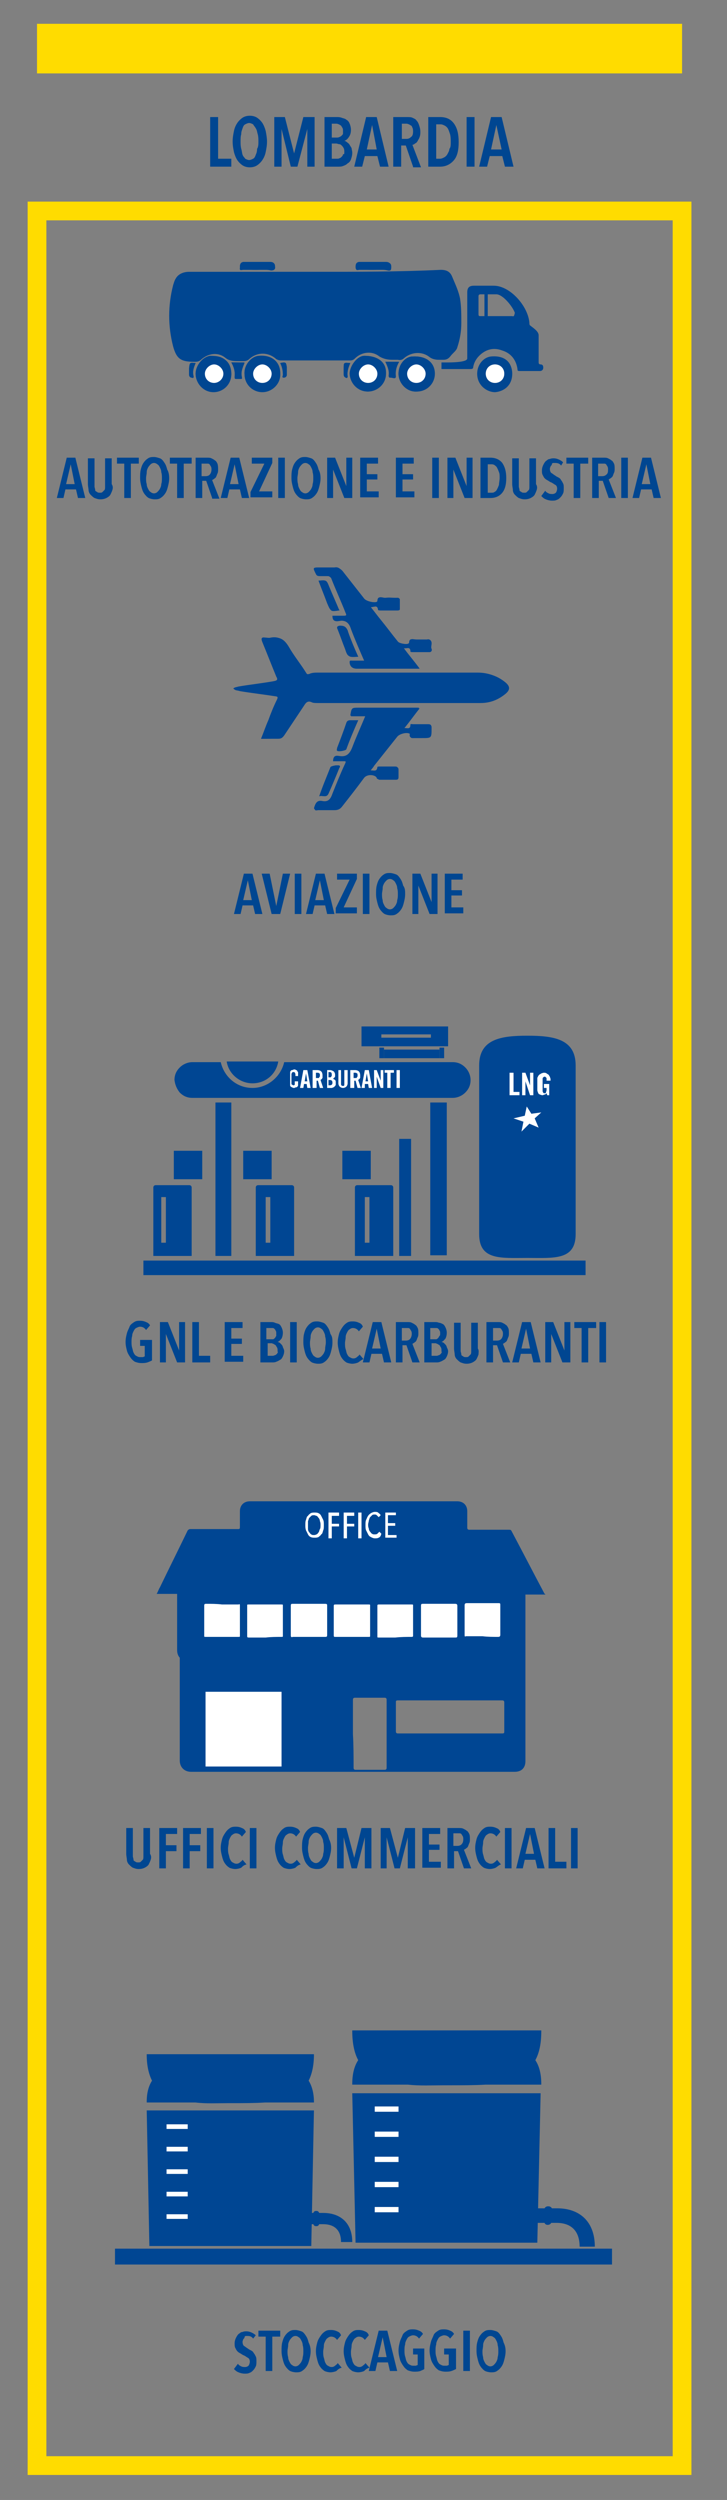 <?xml version="1.0" encoding="utf-8"?>
<!-- Generator: Adobe Illustrator 23.0.4, SVG Export Plug-In . SVG Version: 6.00 Build 0)  -->
<svg version="1.1" id="Livello_1" xmlns="http://www.w3.org/2000/svg" xmlns:xlink="http://www.w3.org/1999/xlink" x="0px" y="0px"
	 viewBox="0 0 110 378" style="enable-background:new 0 0 110 378;" xml:space="preserve">
<rect x="0" y="0" width="110" height="378" fill="#808080" stroke="none"/>
<style type="text/css">
	.st0{fill:none;stroke:#FFDC00;stroke-width:2.835;stroke-miterlimit:10;}
	.st1{fill:#FFDC00;}
	.st2{fill:#004691;}
	.st3{fill:#FFFFFF;}
	.st4{fill:#004693;}
</style>
<rect x="5.6" y="31.9" class="st0" width="97.6" height="340.9"/>
<rect x="5.6" y="3.6" class="st1" width="97.6" height="7.5"/>
<g>
	<g id="MdXvpk_7_">
		<g>
			<path class="st2" d="M47.7,41.1c-6.4,0-12.7,0-19.1,0c-0.8,0-1.6,0.3-2,1c-0.2,0.3-0.3,0.7-0.4,1c-0.8,3.1-0.8,6.2,0,9.3
				c0.5,1.8,1.3,2,3.1,2c0.1,0,0.2,0,0.2,0c0.3,0,0.5-0.1,0.8-0.3c1.1-0.9,2.6-1.1,3.7-0.3c0.6,0.5,1.3,0.6,2,0.5c0.3,0,0.6,0,0.8,0
				c0.3,0,0.5-0.1,0.8-0.3c1.2-1.1,2.9-1.1,4.1,0c0.2,0.2,0.4,0.2,0.7,0.2c3.5,0,7,0,10.5,0c0.3,0,0.5-0.1,0.7-0.3
				c1.1-1,2.6-1.1,3.7-0.3c0.6,0.5,1.2,0.6,2,0.5c0.3,0,0.5,0,0.8,0c0.4,0,0.7-0.1,1-0.3c1.1-0.9,2.7-1,3.8-0.1
				c0.5,0.4,0.9,0.5,1.4,0.4c0.2,0,0.5,0,0.7,0c0.5,0,0.8-0.2,1.1-0.6c0.3-0.4,0.9-0.9,1-1.3c0.4-1.2,0.6-2.5,0.6-3.7
				c0-1.2,0-2.5-0.2-3.7c-0.2-1-0.7-2-1.1-3c-0.3-0.7-0.8-1-1.7-1C60.4,41.1,54,41.1,47.7,41.1z M60.3,56.5c0,1.5,1.3,2.8,2.7,2.7
				c1.5,0,2.7-1.3,2.7-2.7c0-1.7-1.2-2.7-3.3-2.6C61.4,53.9,60.3,55,60.3,56.5z M37,56.5c0,1.5,1.2,2.7,2.7,2.7
				c1.5,0,2.8-1.3,2.7-2.8c0-1.7-1.3-2.8-3.3-2.6C38,53.9,36.9,55.2,37,56.5z M58.4,56.5c0-1.7-1.2-2.7-3.3-2.7
				c-1,0-2.1,1.4-2.2,2.6c0,1.5,1.2,2.8,2.7,2.8C57.2,59.2,58.4,58,58.4,56.5z M29.6,56.5c0,1.5,1.2,2.8,2.7,2.8
				c1.5,0,2.7-1.2,2.7-2.7c0-0.7-0.2-1.3-0.7-1.9c-0.7-0.7-1.6-0.9-2.5-0.8C30.8,53.8,29.6,55.2,29.6,56.5z M38.9,40.8
				c0.7,0,1.4,0,2.1,0c0.6,0,0.6-0.2,0.6-0.7c-0.1-0.4-0.4-0.5-0.7-0.5c-1.1,0-2.2,0-3.3,0c-0.3,0-0.6,0-0.8,0
				c-0.5,0.1-0.5,0.5-0.5,0.8c0,0.5,0.3,0.3,0.5,0.3C37.5,40.8,38.2,40.8,38.9,40.8z M56.5,40.8c0.7,0,1.4,0,2.1,0
				c0.5,0,0.6-0.2,0.5-0.6c0-0.5-0.4-0.6-0.7-0.6c-1.1,0-2.2,0-3.3,0c-0.3,0-0.5,0-0.8,0c-0.5,0.1-0.5,0.5-0.5,0.8
				c0,0.5,0.3,0.3,0.5,0.3C55.1,40.8,55.8,40.8,56.5,40.8z M35,54.8c0.4,0.7,0.6,1.4,0.5,2.2c0,0.2,0,0.3,0.2,0.3c0.2,0,0.5,0,0.7,0
				c0.1,0,0.3,0,0.2-0.2c-0.2-0.8,0.1-1.5,0.4-2.2C36.3,54.8,35.7,54.8,35,54.8z M58.3,54.7c0.4,0.7,0.6,1.4,0.5,2.1
				c0,0.2,0.1,0.3,0.2,0.3c0.3-0.1,0.8,0.2,0.8-0.2c0-0.8,0.1-1.5,0.5-2.2C59.7,54.7,59.1,54.7,58.3,54.7z M42.4,54.9
				c0.3,0.6,0.4,1.2,0.4,1.8c0,0.1-0.2,0.4,0.1,0.4c0.2,0,0.4-0.2,0.4-0.4c0-0.4,0-0.8,0-1.2C43.4,54.8,43.2,54.7,42.4,54.9z
				 M53,54.9C52,54.8,52,54.8,52,55.7c0,0.3,0,0.6,0,0.9c0,0.2,0.1,0.4,0.3,0.5c0.1,0.1,0.3,0.1,0.3-0.2
				C52.5,56.2,52.7,55.6,53,54.9z M29.6,54.9c-0.9-0.1-0.9-0.1-0.9,0.8c0,0.3,0,0.6,0,0.9c0,0.2,0.1,0.4,0.3,0.5
				c0.2,0.1,0.3,0.1,0.3-0.2C29.1,56.2,29.3,55.6,29.6,54.9z"/>
			<path class="st2" d="M47.7,41.1c6.4,0,12.7,0,19.1,0c0.8,0,1.3,0.3,1.7,1c0.4,0.9,0.9,2,1.1,3c0.2,1.2,0.2,2.5,0.2,3.7
				c0,1.3-0.2,2.5-0.6,3.7c-0.1,0.5-0.7,0.9-1,1.3c-0.3,0.4-0.6,0.6-1.1,0.6c-0.2,0-0.5,0-0.7,0c-0.5,0-1-0.1-1.4-0.4
				c-1.1-0.9-2.7-0.8-3.8,0.1c-0.3,0.3-0.6,0.4-1,0.3c-0.3,0-0.5,0-0.8,0c-0.7,0-1.3-0.1-2-0.5c-1.1-0.9-2.7-0.7-3.7,0.3
				c-0.2,0.2-0.4,0.3-0.7,0.3c-3.5,0-7,0-10.5,0c-0.3,0-0.5-0.1-0.7-0.2c-1.2-1.1-2.9-1.1-4.1,0c-0.2,0.2-0.5,0.3-0.8,0.3
				c-0.3,0-0.6,0-0.8,0c-0.7,0-1.4,0-2-0.5c-1.1-0.9-2.6-0.7-3.7,0.3c-0.2,0.2-0.5,0.3-0.8,0.3c-0.1,0-0.2,0-0.2,0
				c-1.8,0-2.6-0.3-3.1-2c-0.8-3.1-0.8-6.2,0-9.3c0.1-0.4,0.3-0.7,0.4-1c0.3-0.7,1.2-1,2-1C35,41.1,41.3,41.1,47.7,41.1z"/>
			<path class="st2" d="M60.3,56.5c0-1.5,1.1-2.6,2.2-2.6c2.1-0.1,3.3,1,3.3,2.6c0,1.5-1.2,2.7-2.7,2.7C61.6,59.3,60.3,58,60.3,56.5
				z M63,57.9c0.8,0,1.4-0.6,1.4-1.4c0-0.7-0.6-1.4-1.4-1.4c-0.8,0-1.4,0.6-1.4,1.4C61.6,57.2,62.2,57.9,63,57.9z"/>
			<path class="st2" d="M58.4,56.5c0,1.5-1.3,2.7-2.7,2.7c-1.5,0-2.7-1.3-2.7-2.8c0-1.2,1.2-2.6,2.2-2.6
				C57.2,53.8,58.5,54.8,58.4,56.5z M55.7,57.9c0.8,0,1.4-0.6,1.4-1.4c0-0.7-0.6-1.4-1.4-1.4c-0.8,0-1.4,0.6-1.4,1.4
				C54.3,57.2,54.9,57.9,55.7,57.9z"/>
			<path class="st2" d="M72.2,56.5c0-1.4,1-2.5,2.1-2.6c2.2-0.2,3.1,1,3.2,2.4c0.1,2-1.3,2.9-2.6,3C73.7,59.3,72.2,58.3,72.2,56.5z
				 M76.3,56.5c0-0.8-0.6-1.4-1.4-1.4c-0.8,0-1.4,0.6-1.4,1.4c0,0.8,0.6,1.4,1.4,1.4C75.7,57.9,76.3,57.3,76.3,56.5z"/>
			<path class="st2" d="M29.6,56.5c0-1.3,1.2-2.6,2.2-2.7c1,0,1.8,0.1,2.5,0.8c0.5,0.5,0.7,1.2,0.7,1.9c0,1.5-1.2,2.7-2.7,2.7
				C30.9,59.2,29.6,58,29.6,56.5z M32.4,57.9c0.8,0,1.4-0.6,1.4-1.4c0-0.7-0.7-1.4-1.4-1.4c-0.7,0-1.4,0.6-1.4,1.4
				C30.9,57.2,31.6,57.9,32.4,57.9z"/>
			<path class="st2" d="M38.9,40.8c-0.7,0-1.4,0-2.1,0c-0.2,0-0.6,0.2-0.5-0.3c0-0.4,0-0.7,0.5-0.8c0.3,0,0.6,0,0.8,0
				c1.1,0,2.2,0,3.3,0c0.4,0,0.7,0.1,0.7,0.5c0.1,0.4,0,0.7-0.6,0.7C40.3,40.7,39.6,40.8,38.9,40.8z"/>
			<path class="st2" d="M56.5,40.8c-0.7,0-1.4,0-2.1,0c-0.2,0-0.6,0.2-0.5-0.3c0-0.4,0-0.8,0.5-0.8c0.3,0,0.5,0,0.8,0
				c1.1,0,2.2,0,3.3,0c0.4,0,0.7,0.1,0.7,0.6c0,0.4,0,0.7-0.5,0.6C57.9,40.7,57.2,40.8,56.5,40.8z"/>
			<path class="st2" d="M35,54.8c0.7,0,1.3,0,2,0c-0.3,0.7-0.6,1.4-0.4,2.2c0,0.2-0.1,0.2-0.2,0.2c-0.2,0-0.5,0-0.7,0
				c-0.2,0-0.2-0.1-0.2-0.3C35.6,56.2,35.4,55.5,35,54.8z"/>
			<path class="st2" d="M58.3,54.7c0.7,0,1.3,0,2.1,0c-0.4,0.7-0.6,1.4-0.5,2.2c0,0.5-0.5,0.2-0.8,0.2c-0.2,0-0.3,0-0.2-0.3
				C58.9,56.2,58.7,55.5,58.3,54.7z"/>
			<path class="st2" d="M42.4,54.9c0.8-0.2,0.9-0.1,1,0.6c0,0.4,0,0.8,0,1.2c0,0.2-0.2,0.4-0.4,0.4c-0.4,0-0.1-0.3-0.1-0.4
				C42.9,56.1,42.7,55.5,42.4,54.9z"/>
			<path class="st2" d="M53,54.9c-0.3,0.6-0.5,1.3-0.4,2c0,0.3-0.1,0.2-0.3,0.2C52.1,57,52,56.9,52,56.6c0-0.3,0-0.6,0-0.9
				C52,54.8,52,54.8,53,54.9z"/>
			<path class="st2" d="M29.6,54.9c-0.3,0.6-0.5,1.3-0.4,2c0.1,0.3-0.1,0.2-0.3,0.2c-0.2-0.1-0.3-0.2-0.3-0.5c0-0.3,0-0.6,0-0.9
				C28.7,54.8,28.7,54.8,29.6,54.9z"/>
			<path class="st3" d="M63,57.9c-0.8,0-1.4-0.6-1.4-1.4c0-0.7,0.7-1.4,1.4-1.4c0.7,0,1.4,0.7,1.4,1.4C64.4,57.3,63.8,57.9,63,57.9z
				"/>
			<path class="st2" d="M39.1,53.9c-1.1,0.1-2.2,1.3-2.1,2.7c0,1.5,1.2,2.7,2.7,2.7c1.5,0,2.8-1.3,2.7-2.8
				C42.4,54.8,41.1,53.7,39.1,53.9z M39.7,57.9c-0.8,0-1.4-0.6-1.4-1.4c0-0.7,0.7-1.4,1.4-1.4c0.8,0,1.4,0.6,1.4,1.4
				C41.1,57.3,40.5,57.9,39.7,57.9z"/>
			<path class="st3" d="M55.7,57.9c-0.8,0-1.4-0.6-1.4-1.4c0-0.7,0.7-1.4,1.4-1.4c0.7,0,1.4,0.7,1.4,1.4
				C57.1,57.3,56.5,57.9,55.7,57.9z"/>
			<path class="st3" d="M39.7,57.9c-0.8,0-1.4-0.6-1.4-1.4c0-0.7,0.7-1.4,1.4-1.4c0.7,0,1.4,0.7,1.4,1.4
				C41.1,57.3,40.5,57.9,39.7,57.9z"/>
			<path class="st3" d="M76.3,56.5c0,0.8-0.6,1.4-1.4,1.4c-0.8,0-1.4-0.6-1.4-1.4c0-0.8,0.6-1.4,1.4-1.4
				C75.7,55.1,76.3,55.7,76.3,56.5z"/>
			<path class="st3" d="M32.4,57.9c-0.8,0-1.4-0.6-1.4-1.4c0-0.7,0.7-1.4,1.4-1.4c0.7,0,1.4,0.7,1.4,1.4
				C33.8,57.3,33.1,57.9,32.4,57.9z"/>
		</g>
	</g>
	<path class="st2" d="M81.8,55.1c-0.2,0-0.3-0.1-0.3-0.3c0-0.9,0-3.2,0-4.1c0-0.6-0.8-1.1-1.3-1.5c-0.1-0.1-0.1-0.2-0.1-0.4
		c-0.2-2.5-2.9-5.6-5.4-5.6c-1,0-2,0-3,0c-0.7,0-1,0.3-1,1c0,2.4,0,7.5,0,10c0,0.7-3.3,0.6-3.9,0.6v1c0.3,0,4.1,0,4.4,0
		c0.3,0,0.4-0.1,0.4-0.3c0.1-0.6,0.4-1.2,0.9-1.7c1-1,2.2-1.3,3.5-0.8c1.3,0.4,2.1,1.4,2.3,2.8c0,0.2,0,0.3,0.3,0.3
		c0.6,0,2.5,0,3.1,0c0.3,0,0.5-0.2,0.5-0.5C82.2,55.3,82.1,55.1,81.8,55.1z M77.5,47.8c-0.6,0-1.9,0-2.4,0c-0.6,0-1.8,0-2.4,0
		c-0.2,0-0.3,0-0.3-0.3c0-0.5,0-2.1,0-2.7c0-0.2,0.1-0.3,0.3-0.3c0.6,0,1.8,0,2.4,0c1,0,2.5,1.9,2.8,2.8
		C77.8,47.7,77.8,47.9,77.5,47.8z"/>
	<rect x="73.3" y="44.2" class="st2" width="0.5" height="4.1"/>
</g>
<g>
	<g>
		<path class="st2" d="M31.8,25.2v-7.5H33V24h2v1.2H31.8z"/>
		<path class="st2" d="M40.4,21.4c0,0.6-0.1,1.1-0.2,1.6c-0.1,0.5-0.3,0.9-0.5,1.2s-0.5,0.6-0.8,0.8c-0.3,0.2-0.7,0.3-1.1,0.3
			c-0.4,0-0.8-0.1-1.1-0.3c-0.3-0.2-0.6-0.5-0.8-0.8c-0.2-0.3-0.4-0.8-0.5-1.2c-0.1-0.5-0.2-1-0.2-1.6c0-0.6,0.1-1.1,0.2-1.6
			c0.1-0.5,0.3-0.9,0.5-1.2c0.2-0.3,0.5-0.6,0.8-0.8c0.3-0.2,0.7-0.3,1.1-0.3c0.4,0,0.8,0.1,1.1,0.3c0.3,0.2,0.6,0.5,0.8,0.8
			s0.4,0.8,0.5,1.2C40.3,20.3,40.4,20.9,40.4,21.4z M39.1,21.4c0-0.4,0-0.7-0.1-1.1c-0.1-0.3-0.1-0.6-0.3-0.9
			c-0.1-0.2-0.3-0.4-0.4-0.6c-0.2-0.1-0.4-0.2-0.6-0.2c-0.2,0-0.4,0.1-0.6,0.2c-0.2,0.1-0.3,0.3-0.4,0.6s-0.2,0.5-0.2,0.9
			c-0.1,0.3-0.1,0.7-0.1,1.1s0,0.7,0.1,1.1c0.1,0.3,0.1,0.6,0.2,0.9s0.3,0.4,0.4,0.6c0.2,0.1,0.4,0.2,0.6,0.2c0.2,0,0.4-0.1,0.6-0.2
			c0.2-0.1,0.3-0.3,0.4-0.6c0.1-0.2,0.2-0.5,0.2-0.9C39.1,22.2,39.1,21.8,39.1,21.4z"/>
		<path class="st2" d="M46.5,25.2l0-5.7h0L45,25.2h-1l-1.4-5.7h0l0,5.7h-1.1v-7.5h1.6l1.4,5.5h0l1.4-5.5h1.7v7.5H46.5z"/>
		<path class="st2" d="M53.3,23.1c0,0.4-0.1,0.7-0.2,1c-0.1,0.3-0.3,0.5-0.5,0.6c-0.2,0.2-0.4,0.3-0.7,0.4c-0.2,0.1-0.5,0.1-0.7,0.1
			h-2.1v-7.5H51c0.2,0,0.4,0,0.7,0.1c0.2,0.1,0.5,0.1,0.7,0.3c0.2,0.1,0.4,0.3,0.5,0.6c0.1,0.2,0.2,0.6,0.2,0.9
			c0,0.5-0.1,0.8-0.3,1.1c-0.2,0.3-0.4,0.5-0.7,0.6v0c0.1,0,0.3,0.1,0.4,0.2c0.1,0.1,0.3,0.2,0.4,0.4s0.2,0.3,0.3,0.5
			C53.2,22.6,53.3,22.8,53.3,23.1z M51.9,19.8c0-0.2,0-0.3-0.1-0.5c-0.1-0.1-0.1-0.2-0.2-0.3s-0.2-0.1-0.3-0.2
			c-0.1,0-0.2-0.1-0.4-0.1h-0.7v2.1H51c0.1,0,0.2,0,0.4-0.1s0.2-0.1,0.3-0.2c0.1-0.1,0.2-0.2,0.2-0.3C51.9,20.2,51.9,20,51.9,19.8z
			 M52.1,23c0-0.2,0-0.4-0.1-0.6c-0.1-0.2-0.2-0.3-0.3-0.4c-0.1-0.1-0.2-0.2-0.4-0.2c-0.1,0-0.3-0.1-0.4-0.1h-0.7v2.3H51
			c0.1,0,0.3,0,0.4-0.1c0.1,0,0.2-0.1,0.3-0.2c0.1-0.1,0.2-0.2,0.2-0.4C52.1,23.4,52.1,23.2,52.1,23z"/>
		<path class="st2" d="M57.5,25.2l-0.4-1.6h-1.9l-0.4,1.6h-1.2l1.8-7.5H57l1.8,7.5H57.5z M56.3,18.9L56.3,18.9l-0.8,3.7H57
			L56.3,18.9z"/>
		<path class="st2" d="M62.5,25.2L61.4,22h-0.7v3.2h-1.2v-7.5h2.1c0.3,0,0.6,0,0.8,0.1s0.5,0.2,0.6,0.4c0.2,0.2,0.3,0.4,0.4,0.7
			s0.2,0.6,0.2,1c0,0.3,0,0.5-0.1,0.8s-0.2,0.4-0.3,0.6c-0.1,0.2-0.2,0.3-0.4,0.4c-0.1,0.1-0.3,0.2-0.4,0.2l1.3,3.4H62.5z
			 M62.5,19.9c0-0.2,0-0.4-0.1-0.6s-0.1-0.3-0.2-0.3c-0.1-0.1-0.2-0.1-0.3-0.2c-0.1,0-0.2-0.1-0.4-0.1h-0.7v2.3h0.7
			c0.3,0,0.5-0.1,0.7-0.3C62.4,20.6,62.5,20.3,62.5,19.9z"/>
		<path class="st2" d="M69.4,21.5c0,1.2-0.2,2.1-0.7,2.7s-1.2,1-2.1,1h-1.8v-7.5h1.8c0.9,0,1.6,0.3,2.1,1
			C69.2,19.4,69.4,20.3,69.4,21.5z M68.2,21.5c0-0.4,0-0.8-0.1-1.2c-0.1-0.3-0.2-0.6-0.3-0.8s-0.3-0.4-0.5-0.5
			c-0.2-0.1-0.4-0.2-0.6-0.2H66v5.2h0.6c0.2,0,0.4-0.1,0.6-0.2c0.2-0.1,0.4-0.3,0.5-0.5c0.1-0.2,0.3-0.5,0.3-0.8
			C68.2,22.3,68.2,21.9,68.2,21.5z"/>
		<path class="st2" d="M70.6,25.2v-7.5h1.2v7.5H70.6z"/>
		<path class="st2" d="M76.4,25.2L76,23.6h-1.9l-0.4,1.6h-1.2l1.8-7.5h1.6l1.8,7.5H76.4z M75.1,18.9L75.1,18.9l-0.8,3.7h1.6
			L75.1,18.9z"/>
	</g>
</g>
<g>
	<g>
		<path class="st2" d="M38.6,138.2l-0.3-1.3h-1.6l-0.3,1.3h-1l1.5-6.1h1.3l1.5,6.1H38.6z M37.5,133.1L37.5,133.1l-0.7,3h1.3
			L37.5,133.1z"/>
		<path class="st2" d="M42.4,138.2h-1.3l-1.5-6.1h1.2l1,4.9h0l1-4.9h1.1L42.4,138.2z"/>
		<path class="st2" d="M44.6,138.2v-6.1h1v6.1H44.6z"/>
		<path class="st2" d="M49.5,138.2l-0.3-1.3h-1.6l-0.3,1.3h-1l1.5-6.1h1.3l1.5,6.1H49.5z M48.4,133.1L48.4,133.1l-0.7,3H49
			L48.4,133.1z"/>
		<path class="st2" d="M50.8,138.2v-0.9l2.1-4.3h-1.9v-0.9H54v0.8l-2,4.3h2v0.9H50.8z"/>
		<path class="st2" d="M54.9,138.2v-6.1h1v6.1H54.9z"/>
		<path class="st2" d="M61.3,135.2c0,0.5-0.1,0.9-0.2,1.3c-0.1,0.4-0.2,0.7-0.4,1c-0.2,0.3-0.4,0.5-0.7,0.7s-0.6,0.2-0.9,0.2
			c-0.3,0-0.7-0.1-0.9-0.2s-0.5-0.4-0.7-0.7c-0.2-0.3-0.3-0.6-0.4-1c-0.1-0.4-0.2-0.8-0.2-1.3c0-0.5,0-0.9,0.1-1.3
			c0.1-0.4,0.2-0.7,0.4-1s0.4-0.5,0.7-0.7s0.6-0.2,0.9-0.2c0.3,0,0.6,0.1,0.9,0.2s0.5,0.4,0.7,0.7c0.2,0.3,0.3,0.6,0.4,1
			C61.3,134.3,61.3,134.7,61.3,135.2z M60.2,135.2c0-0.3,0-0.6-0.1-0.9c0-0.3-0.1-0.5-0.2-0.7c-0.1-0.2-0.2-0.4-0.4-0.5
			c-0.1-0.1-0.3-0.2-0.5-0.2c-0.2,0-0.4,0.1-0.5,0.2c-0.1,0.1-0.3,0.3-0.4,0.5c-0.1,0.2-0.2,0.4-0.2,0.7c0,0.3-0.1,0.6-0.1,0.9
			c0,0.3,0,0.6,0.1,0.9c0,0.3,0.1,0.5,0.2,0.7c0.1,0.2,0.2,0.4,0.4,0.5c0.1,0.1,0.3,0.2,0.5,0.2c0.2,0,0.4-0.1,0.5-0.2
			c0.1-0.1,0.3-0.3,0.4-0.5c0.1-0.2,0.2-0.4,0.2-0.7C60.2,135.8,60.2,135.5,60.2,135.2z"/>
		<path class="st2" d="M65,138.2l-1.7-4.3h0l0,4.3h-0.9v-6.1h1.2l1.7,4.3h0l0-4.3h0.9v6.1H65z"/>
		<path class="st2" d="M67.3,138.2v-6.1h2.7v0.9h-1.7v1.6h1.6v0.8h-1.6v1.8h1.8v0.9H67.3z"/>
	</g>
</g>
<g id="zhlSQE_1_">
	<g>
		<path class="st4" d="M39.5,111.7c0.9,0,1.7,0,2.6,0c0.4,0,0.6-0.1,0.9-0.5c1-1.5,2-3,3-4.5c0.3-0.5,0.6-0.8,1.2-0.5
			c0.2,0.1,0.6,0.1,0.9,0.1c8.2,0,16.4,0,24.6,0c1.5,0,2.7-0.5,3.8-1.4c0.7-0.6,0.7-1.1,0-1.7c-1.2-1-2.5-1.4-4-1.4
			c-8.1,0-16.1,0-24.2,0c-0.4,0-0.9,0-1.3,0.2c-0.4,0.2-0.5,0-0.7-0.3c-0.8-1.3-1.8-2.5-2.6-3.9c-0.6-1-1.3-1.6-2.5-1.3
			c-0.3,0.1-0.6,0-0.9,0c-0.7-0.1-0.7,0.2-0.4,0.7c0.7,1.7,1.4,3.5,2.1,5.2c0.2,0.5,0.1,0.6-0.4,0.7c-1.8,0.2-3.6,0.5-5.3,0.8
			c-0.2,0-0.5,0-0.8,0.3c0.2,0.2,0.5,0.2,0.8,0.3c1.8,0.3,3.6,0.5,5.5,0.8c0.4,0.1,0.5,0.2,0.3,0.6c-0.4,1-0.8,2.1-1.3,3.1
			C40.3,109.8,39.9,110.7,39.5,111.7z M56.1,91.8c0.5,0,1-0.4,1.1,0.4c0,0.1,0.2,0.1,0.4,0.1c0.8,0,1.6,0,2.4,0c0.2,0,0.4,0,0.4-0.2
			c0-0.5,0-1,0-1.5c0-0.3-0.3-0.2-0.5-0.2c-0.6,0-1.1,0-1.7,0c-0.4,0-1.1-0.4-1.1,0.5c0,0-0.1,0.1-0.1,0.1c-0.4,0.2-1.7-0.1-2-0.5
			c-1.1-1.4-2.2-2.8-3.3-4.2c-0.3-0.4-0.6-0.6-1.1-0.5c-0.7,0-1.5,0-2.2,0c-1.1,0-1.1,0-0.6,1c0.1,0.2,0.2,0.3,0.5,0.3
			c0.4,0,0.8,0,1.2,0c0.3,0,0.4,0.1,0.6,0.3c0.7,1.8,1.5,3.5,2.2,5.3c0.2,0.4,0,0.4-0.3,0.4c-0.6,0-1.1,0-1.7,0
			c0,0.7,0.3,0.9,0.9,0.8c1-0.2,1.6,0.2,1.9,1.2c0.6,1.6,1.3,3.2,2,4.8c-0.7,0-1.3,0-1.9,0c-0.1,0-0.3-0.1-0.3,0.2c0,0.6,0.4,1,1,1
			c2.9,0,5.9,0,8.8,0c0.2,0,0.4,0,0.7,0c-0.8-1.1-1.6-2-2.4-3.1c0.5,0.1,1.1-0.3,1.1,0.5c0,0.1,0.2,0.1,0.3,0.1c0.8,0,1.7,0,2.5,0
			c0.4,0,0.4-0.3,0.3-0.5c-0.1-0.5,0.3-1.1-0.3-1.4c-0.1-0.1-0.2,0-0.3,0c-0.6,0-1.1,0-1.7,0c-0.4,0-1-0.3-1,0.5
			c0,0-0.1,0.1-0.1,0.1c-0.3,0.2-1.5,0-1.7-0.3c-0.9-1.1-1.7-2.2-2.6-3.3C57.1,93.1,56.6,92.5,56.1,91.8z M50.4,115.1
			c0.6,0,1.1,0,1.6,0c0.5,0,0.5,0.1,0.3,0.5c-0.7,1.5-1.3,3-1.9,4.5c-0.3,0.8-0.7,1.2-1.6,1.1c-0.6-0.1-0.9,0.2-1.1,0.8
			c-0.2,0.5,0,0.6,0.4,0.5c0.8,0,1.7,0,2.5,0c0.6,0,0.9-0.2,1.2-0.6c1.1-1.4,2.2-2.8,3.3-4.3c0.5-0.6,1.7-0.5,2,0.1
			c0.1,0.1,0.2,0.2,0.3,0.2c0.8,0,1.6,0,2.5,0c0.3,0,0.4-0.1,0.4-0.4c0-0.4,0-0.8,0-1.1c0-0.3-0.1-0.4-0.4-0.4c-0.8,0-1.6,0-2.4,0
			c-0.1,0-0.3,0-0.3,0.1c-0.1,0.8-0.7,0.4-1.2,0.5c0.3-0.4,0.5-0.6,0.6-0.8c1.2-1.5,2.3-2.9,3.5-4.4c0.3-0.4,1.3-0.7,1.8-0.5
			c0.1,0,0.2,0.1,0.2,0.2c-0.1,0.6,0.3,0.5,0.6,0.5c0.4,0,0.8,0,1.2,0c1.4,0,1.4,0,1.4-1.5c0,0,0,0,0-0.1c0-0.3-0.1-0.4-0.4-0.4
			c-0.8,0-1.6,0-2.3,0c-0.1,0-0.4,0-0.4,0.1c0,0.8-0.6,0.4-1.1,0.5c0.9-1.1,1.6-2.1,2.4-3.1c-3.1,0-6.1,0-9.1,0
			c-1.1,0-1.1,0-1.3,1.2c0.7,0,1.5,0,2.3,0c-0.7,1.6-1.4,3.2-2,4.8c-0.4,1-0.9,1.5-2,1.3C50.7,114.1,50.4,114.4,50.4,115.1z
			 M54.2,99.3c-0.6-1.3-1.1-2.6-1.6-3.9c-0.2-0.6-0.6-0.8-1.2-0.7c-0.4,0-0.5,0.1-0.3,0.5c0.4,1,0.7,1.9,1.1,2.9
			C52.6,99.3,52.6,99.3,54.2,99.3z M54.2,108.9c-0.4,0-0.8,0-1.1,0c-0.3,0-0.5,0.1-0.6,0.4c-0.5,1.3-1,2.6-1.4,3.8
			c0,0.1-0.1,0.3,0,0.4c0.1,0.2,1.2,0,1.3-0.2C52.9,111.9,53.5,110.5,54.2,108.9z M51.3,92.3c0-0.1,0-0.1,0-0.1
			c-0.5-1.2-1-2.3-1.5-3.5c-0.4-1-0.4-1-1.6-0.9c0.4,1.1,0.9,2.3,1.3,3.4C50.1,92.5,50,92.5,51.3,92.3z M48.3,120.4
			c0.5-0.2,1.1,0.3,1.4-0.4c0.6-1.3,1.1-2.6,1.6-3.8c0-0.1,0.2-0.2,0.1-0.4c-0.1-0.2-1.3,0-1.4,0.2
			C49.4,117.5,48.8,118.9,48.3,120.4z"/>
		<path class="st4" d="M39.5,111.7c0.4-1,0.7-1.9,1.1-2.8c0.4-1.1,0.8-2.1,1.3-3.1c0.2-0.4,0.1-0.5-0.3-0.6
			c-1.8-0.2-3.6-0.5-5.5-0.8c-0.3,0-0.5,0-0.8-0.3c0.2-0.2,0.5-0.2,0.8-0.3c1.8-0.3,3.6-0.5,5.3-0.8c0.5-0.1,0.7-0.2,0.4-0.7
			c-0.7-1.7-1.4-3.5-2.1-5.2c-0.2-0.5-0.2-0.8,0.4-0.7c0.3,0,0.6,0.1,0.9,0c1.2-0.2,1.9,0.3,2.5,1.3c0.8,1.3,1.7,2.6,2.6,3.9
			c0.2,0.3,0.4,0.4,0.7,0.3c0.4-0.2,0.9-0.2,1.3-0.2c8.1,0,16.1,0,24.2,0c1.5,0,2.9,0.5,4,1.4c0.7,0.6,0.7,1.1,0,1.7
			c-1.1,0.9-2.4,1.4-3.8,1.4c-8.2,0-16.4,0-24.6,0c-0.3,0-0.6,0-0.9-0.1c-0.6-0.3-0.9,0-1.2,0.5c-1,1.5-2,3-3,4.5
			c-0.2,0.3-0.5,0.5-0.9,0.5C41.3,111.7,40.4,111.7,39.5,111.7z"/>
		<path class="st4" d="M56.1,91.8c0.5,0.6,1,1.3,1.5,1.9c0.9,1.1,1.7,2.2,2.6,3.3c0.2,0.3,1.4,0.5,1.7,0.3c0,0,0.1-0.1,0.1-0.1
			c0-0.8,0.6-0.5,1-0.5c0.6,0,1.1,0,1.7,0c0.1,0,0.3,0,0.3,0c0.6,0.4,0.1,1,0.3,1.4c0.1,0.2,0,0.5-0.3,0.5c-0.8,0-1.7,0-2.5,0
			c-0.1,0-0.3,0-0.3-0.1c0-0.8-0.6-0.4-1.1-0.5c0.8,1.1,1.6,2,2.4,3.1c-0.3,0-0.5,0-0.7,0c-2.9,0-5.9,0-8.8,0c-0.6,0-1-0.4-1-1
			c0-0.3,0.2-0.2,0.3-0.2c0.6,0,1.2,0,1.9,0c-0.7-1.6-1.4-3.2-2-4.8c-0.4-1-0.9-1.4-1.9-1.2c-0.6,0.1-0.9-0.1-0.9-0.8
			c0.5,0,1.1,0,1.7,0c0.3,0,0.5,0,0.3-0.4c-0.8-1.7-1.5-3.5-2.2-5.3c-0.1-0.3-0.3-0.4-0.6-0.3c-0.4,0-0.8,0-1.2,0
			c-0.3,0-0.4-0.1-0.5-0.3c-0.4-1-0.5-1,0.6-1c0.7,0,1.5,0,2.2,0c0.5,0,0.8,0.2,1.1,0.5c1.1,1.4,2.2,2.8,3.3,4.2
			c0.3,0.4,1.5,0.7,2,0.5c0,0,0.1,0,0.1-0.1c0-0.9,0.7-0.5,1.1-0.5c0.5-0.1,1.1,0,1.7,0c0.2,0,0.4,0,0.5,0.2c0,0.5,0,1,0,1.5
			c0,0.2-0.2,0.2-0.4,0.2c-0.8,0-1.6,0-2.4,0c-0.1,0-0.3,0-0.4-0.1C57.2,91.4,56.6,91.8,56.1,91.8z"/>
		<path class="st4" d="M50.4,115.1c0.1-0.7,0.3-0.9,0.9-0.8c1.1,0.2,1.6-0.3,2-1.3c0.6-1.6,1.3-3.1,2-4.8c-0.8,0-1.5,0-2.3,0
			c0.2-1.2,0.2-1.2,1.3-1.2c3,0,6,0,9.1,0c-0.8,1-1.6,2-2.4,3.1c0.5-0.1,1.1,0.3,1.1-0.5c0-0.2,0.2-0.1,0.4-0.1c0.8,0,1.6,0,2.3,0
			c0.3,0,0.5,0.1,0.4,0.4c0,0,0,0,0,0.1c0.1,1.5,0.1,1.5-1.4,1.5c-0.4,0-0.8,0-1.2,0c-0.3,0-0.7,0.1-0.6-0.5c0-0.1-0.1-0.1-0.2-0.2
			c-0.5-0.2-1.4,0.1-1.8,0.5c-1.2,1.5-2.3,2.9-3.5,4.4c-0.2,0.2-0.3,0.4-0.6,0.8c0.6-0.1,1.1,0.3,1.2-0.5c0-0.1,0.2-0.1,0.3-0.1
			c0.8,0,1.6,0,2.4,0c0.3,0,0.4,0.1,0.4,0.4c0,0.4,0,0.8,0,1.1c0,0.3-0.1,0.4-0.4,0.4c-0.8,0-1.6,0-2.5,0c-0.1,0-0.3,0-0.3-0.2
			c-0.4-0.7-1.6-0.7-2-0.1c-1.1,1.4-2.2,2.8-3.3,4.3c-0.3,0.4-0.7,0.6-1.2,0.6c-0.8,0-1.7,0-2.5,0c-0.4,0-0.6,0-0.4-0.5
			c0.2-0.6,0.5-0.9,1.1-0.8c0.9,0.2,1.3-0.2,1.6-1.1c0.6-1.5,1.2-3,1.9-4.5c0.2-0.4,0.1-0.5-0.3-0.5
			C51.5,115.1,50.9,115.1,50.4,115.1z"/>
		<path class="st4" d="M54.2,99.3c-1.5,0.1-1.5,0.1-2-1.3c-0.4-1-0.7-1.9-1.1-2.9c-0.1-0.4-0.1-0.4,0.3-0.5c0.6,0,0.9,0.1,1.2,0.7
			C53,96.7,53.6,97.9,54.2,99.3z"/>
		<path class="st4" d="M54.2,108.9c-0.7,1.5-1.3,2.9-1.9,4.4c-0.1,0.2-1.2,0.4-1.3,0.2c-0.1-0.1,0-0.2,0-0.4c0.5-1.3,1-2.6,1.4-3.8
			c0.1-0.3,0.3-0.4,0.6-0.4C53.4,109,53.7,108.9,54.2,108.9z"/>
		<path class="st4" d="M51.3,92.3c-1.3,0.1-1.3,0.1-1.8-1.1c-0.4-1.1-0.9-2.3-1.3-3.4c1.2-0.1,1.2-0.1,1.6,0.9
			c0.5,1.2,1,2.3,1.5,3.5C51.4,92.2,51.4,92.3,51.3,92.3z"/>
		<path class="st4" d="M48.3,120.4c0.6-1.5,1.1-2.9,1.7-4.4c0.1-0.2,1.2-0.4,1.4-0.2c0.1,0.1,0,0.2-0.1,0.4
			c-0.5,1.3-1.1,2.6-1.6,3.8C49.3,120.7,48.8,120.2,48.3,120.4z"/>
	</g>
</g>
<g>
	<g>
		<g>
			<rect x="58.1" y="158.7" class="st4" width="8.4" height="1.3"/>
			<rect x="60.4" y="172.2" class="st4" width="1.8" height="17.7"/>
			<path class="st4" d="M67.8,155.2H54.7v3h13.1L67.8,155.2z M65.2,156.9h-7.5v-0.5h7.5V156.9z"/>
			<polygon class="st4" points="58.1,160 58.1,158.7 58.1,158.4 57.4,158.4 57.4,158.7 57.4,160 			"/>
			<polygon class="st4" points="66.5,158.4 66.5,158.7 66.5,160 67.2,160 67.2,158.7 67.2,158.4 			"/>
			<polygon class="st4" points="35,166.7 32.6,166.7 32.6,171.8 32.6,177.2 32.6,177.5 32.6,189.9 35,189.9 			"/>
			<rect x="65.1" y="166.7" class="st4" width="2.5" height="23.1"/>
			<path class="st4" d="M44.5,179.6c0-0.1,0-0.2-0.1-0.3c-0.1-0.1-0.2-0.1-0.3-0.1h-5c-0.1,0-0.2,0-0.3,0.1
				c-0.1,0.1-0.1,0.2-0.1,0.3l0,10.3h5.8V179.6z M40.9,187.9h-0.7V181h0.7V187.9z"/>
			<polygon class="st4" points="88.6,190.6 86.6,190.6 75.5,190.6 71.8,190.6 60.3,190.6 49.3,190.6 40.8,190.6 38.6,190.6 
				32.8,190.6 31.1,190.6 22.6,190.6 21.7,190.6 21.7,192.8 88.6,192.8 			"/>
			<path class="st4" d="M29,179.6c0-0.1,0-0.2-0.1-0.3c-0.1-0.1-0.2-0.1-0.3-0.1h-5c-0.1,0-0.2,0-0.3,0.1c-0.1,0.1-0.1,0.2-0.1,0.3
				v10.3H29V179.6z M25.1,187.9h-0.7V181h0.7V187.9z"/>
			<rect x="36.8" y="174" class="st4" width="4.3" height="4.3"/>
			<path class="st4" d="M59.5,179.6c0-0.1,0-0.2-0.1-0.3c-0.1-0.1-0.2-0.1-0.3-0.1h-5c-0.1,0-0.2,0-0.3,0.1
				c-0.1,0.1-0.1,0.2-0.1,0.3l0,10.3h5.8V179.6z M55.9,187.9h-0.7V181h0.7V187.9z"/>
			<rect x="51.8" y="174" class="st4" width="4.3" height="4.3"/>
			<rect x="26.3" y="174" class="st4" width="4.3" height="4.3"/>
			<path class="st4" d="M27.2,165.2c0.5,0.5,1.1,0.8,1.9,0.8h39.4c0.7,0,1.4-0.3,1.9-0.8c0.5-0.5,0.8-1.1,0.8-1.9
				c0-0.7-0.3-1.4-0.8-1.9c-0.5-0.5-1.1-0.8-1.9-0.8H43c-0.5,2.2-2.5,3.9-4.8,3.9c-2.4,0-4.3-1.7-4.8-3.9h-4.3
				c-0.7,0-1.4,0.3-1.9,0.8c-0.5,0.5-0.8,1.1-0.8,1.9C26.5,164.1,26.8,164.7,27.2,165.2z"/>
		</g>
		<path class="st4" d="M79.8,190.2L79.8,190.2c-4,0-7.3,0.4-7.3-3.6v-25.5c0-4,3.3-4.5,7.3-4.5h0c4,0,7.3,0.5,7.3,4.5v25.5
			C87.1,190.6,83.8,190.2,79.8,190.2z"/>
		<polygon class="st3" points="79.7,167.3 80.4,168.4 81.9,168.2 80.9,169.1 81.5,170.5 80.1,169.9 78.9,171.1 79.2,169.6 
			77.7,169.1 79.4,168.7 		"/>
		<g>
			<path class="st3" d="M77.1,165.6v-3.4h0.6v2.9h0.9v0.5H77.1z"/>
			<path class="st3" d="M79,165.6v-3.4h0.5l0.7,1.9h0v-1.9h0.5v3.4h-0.5l-0.7-2.1h0v2.1H79z"/>
			<path class="st3" d="M82.1,163.9h1v1.7h-0.3l-0.1-0.3c-0.1,0.1-0.2,0.2-0.3,0.2c-0.1,0-0.2,0.1-0.3,0.1c-0.2,0-0.4-0.1-0.6-0.2
				c-0.1-0.2-0.2-0.4-0.2-0.6v-1.7c0-0.1,0-0.2,0.1-0.3c0-0.1,0.1-0.2,0.2-0.3c0.1-0.1,0.2-0.1,0.3-0.2c0.1,0,0.2-0.1,0.4-0.1
				c0.1,0,0.3,0,0.4,0.1c0.1,0.1,0.2,0.1,0.3,0.2c0.1,0.1,0.1,0.2,0.2,0.3c0,0.1,0.1,0.2,0.1,0.4v0.2h-0.6c0-0.1,0-0.2,0-0.3
				c0-0.1,0-0.1-0.1-0.2c0,0-0.1-0.1-0.1-0.1s-0.1,0-0.1,0c-0.1,0-0.1,0-0.2,0.1c-0.1,0.1-0.1,0.1-0.1,0.3v1.7c0,0.1,0,0.2,0.1,0.3
				c0,0.1,0.1,0.1,0.2,0.1c0.1,0,0.2,0,0.2-0.1c0-0.1,0.1-0.2,0.1-0.4v-0.3h-0.4V163.9z"/>
		</g>
		<g>
			<path class="st3" d="M44.7,162.7v-0.2c0-0.1,0-0.2-0.1-0.3c0-0.1-0.1-0.1-0.2-0.1c-0.1,0-0.2,0-0.2,0.1c0,0-0.1,0.1-0.1,0.2v1.4
				c0,0.1,0,0.2,0.1,0.2c0,0,0.1,0.1,0.2,0.1c0.1,0,0.1,0,0.2-0.1c0,0,0-0.1,0-0.2v-0.3h0.5v0.3c0,0.1,0,0.2,0,0.3
				c0,0.1-0.1,0.2-0.1,0.2c-0.1,0.1-0.1,0.1-0.2,0.1c-0.1,0-0.2,0.1-0.3,0.1c-0.1,0-0.2,0-0.3-0.1c-0.1,0-0.2-0.1-0.2-0.1
				c-0.1-0.1-0.1-0.1-0.1-0.2c0-0.1,0-0.2,0-0.3v-1.4c0-0.1,0-0.2,0-0.3c0-0.1,0.1-0.2,0.1-0.2c0.1-0.1,0.1-0.1,0.2-0.1
				c0.1,0,0.2-0.1,0.3-0.1c0.1,0,0.2,0,0.3,0.1c0.1,0,0.2,0.1,0.2,0.2c0.1,0.1,0.1,0.1,0.1,0.2c0,0.1,0,0.2,0,0.3v0.2H44.7z"/>
			<path class="st3" d="M45.9,164.5h-0.5l0.5-2.7h0.6l0.5,2.7h-0.5l-0.1-0.6H46L45.9,164.5z M46.1,163.5h0.4l-0.2-1.2h0L46.1,163.5z
				"/>
			<path class="st3" d="M47.8,164.5h-0.5v-2.7H48c0.3,0,0.5,0.1,0.6,0.2c0.1,0.1,0.2,0.3,0.2,0.6c0,0.1,0,0.2,0,0.3
				c0,0.1,0,0.1-0.1,0.2c0,0.1-0.1,0.1-0.1,0.1c0,0-0.1,0.1-0.1,0.1l0.4,1.2h-0.5l-0.3-1.1c0,0-0.1,0-0.1,0c0,0-0.1,0-0.1,0V164.5z
				 M47.8,163H48c0.1,0,0.1,0,0.2,0c0,0,0.1,0,0.1-0.1c0,0,0-0.1,0.1-0.1c0-0.1,0-0.1,0-0.2c0-0.2,0-0.3-0.1-0.3
				c-0.1-0.1-0.1-0.1-0.3-0.1h-0.2V163z"/>
			<path class="st3" d="M49.2,161.8h0.7c0.3,0,0.4,0.1,0.6,0.2c0.1,0.1,0.2,0.3,0.2,0.5c0,0.1,0,0.1,0,0.2c0,0.1,0,0.1-0.1,0.2
				c0,0.1-0.1,0.1-0.1,0.1c0,0-0.1,0.1-0.1,0.1c0.1,0.1,0.2,0.1,0.3,0.2c0.1,0.1,0.1,0.2,0.1,0.4c0,0.1,0,0.2,0,0.3
				c0,0.1-0.1,0.2-0.1,0.2c-0.1,0.1-0.1,0.1-0.2,0.2c-0.1,0-0.2,0.1-0.3,0.1h-0.7V161.8z M49.7,162.9h0.2c0.1,0,0.2,0,0.2-0.1
				c0.1-0.1,0.1-0.1,0.1-0.3c0-0.3-0.1-0.4-0.3-0.4h-0.2V162.9z M49.7,164.1h0.2c0.1,0,0.2,0,0.3-0.1c0.1-0.1,0.1-0.2,0.1-0.3
				c0-0.1,0-0.2-0.1-0.3c-0.1-0.1-0.2-0.1-0.3-0.1h-0.2V164.1z"/>
			<path class="st3" d="M51.1,161.8h0.5v2.1c0,0.2,0.1,0.3,0.3,0.3c0.2,0,0.2-0.1,0.2-0.3v-2.1h0.5v2c0,0.2-0.1,0.4-0.2,0.5
				c-0.1,0.1-0.3,0.2-0.5,0.2c-0.2,0-0.4-0.1-0.5-0.2c-0.1-0.1-0.2-0.3-0.2-0.5V161.8z"/>
			<path class="st3" d="M53.5,164.5H53v-2.7h0.7c0.3,0,0.5,0.1,0.6,0.2c0.1,0.1,0.2,0.3,0.2,0.6c0,0.1,0,0.2,0,0.3
				c0,0.1,0,0.1-0.1,0.2c0,0.1-0.1,0.1-0.1,0.1c0,0-0.1,0.1-0.1,0.1l0.4,1.2h-0.5l-0.3-1.1c0,0-0.1,0-0.1,0c0,0-0.1,0-0.1,0V164.5z
				 M53.5,163h0.2c0.1,0,0.1,0,0.2,0c0,0,0.1,0,0.1-0.1c0,0,0-0.1,0.1-0.1c0-0.1,0-0.1,0-0.2c0-0.2,0-0.3-0.1-0.3
				c-0.1-0.1-0.1-0.1-0.3-0.1h-0.2V163z"/>
			<path class="st3" d="M55.2,164.5h-0.5l0.5-2.7h0.6l0.5,2.7h-0.5l-0.1-0.6h-0.5L55.2,164.5z M55.3,163.5h0.4l-0.2-1.2h0
				L55.3,163.5z"/>
			<path class="st3" d="M56.6,164.5v-2.7H57l0.6,1.6h0v-1.6H58v2.7h-0.4l-0.6-1.7h0v1.7H56.6z"/>
			<path class="st3" d="M58.7,162.2h-0.5v-0.4h1.4v0.4h-0.5v2.3h-0.5V162.2z"/>
			<path class="st3" d="M60,164.5v-2.7h0.5v2.7H60z"/>
		</g>
	</g>
	<path class="st4" d="M34.3,160.5c0.3,1.9,2,3.3,3.9,3.3c2,0,3.6-1.4,3.9-3.3H34.3z"/>
</g>
<g>
	<g>
		<path class="st2" d="M22.3,206c-0.3,0.1-0.6,0.1-0.9,0.1c-0.4,0-0.7-0.1-1-0.2c-0.3-0.2-0.5-0.4-0.7-0.7c-0.2-0.3-0.4-0.6-0.5-1
			c-0.1-0.4-0.2-0.8-0.2-1.3c0-0.5,0.1-0.9,0.2-1.3c0.1-0.4,0.3-0.7,0.4-1s0.4-0.5,0.7-0.7c0.3-0.2,0.6-0.2,0.9-0.2
			c0.4,0,0.7,0.1,0.9,0.2c0.3,0.1,0.5,0.3,0.6,0.5l-0.6,0.7c-0.2-0.3-0.5-0.5-0.9-0.5c-0.2,0-0.4,0.1-0.6,0.2
			c-0.2,0.1-0.3,0.3-0.4,0.5s-0.2,0.4-0.2,0.7c-0.1,0.3-0.1,0.6-0.1,0.9c0,0.3,0,0.6,0.1,0.9s0.1,0.5,0.2,0.7
			c0.1,0.2,0.2,0.4,0.4,0.5c0.2,0.1,0.3,0.2,0.6,0.2c0.1,0,0.3,0,0.4,0c0.1,0,0.2-0.1,0.3-0.1v-1.6h-0.7v-0.9H23v3.1
			C22.8,205.8,22.6,205.9,22.3,206z"/>
		<path class="st2" d="M26.8,206l-1.7-4.3h0l0,4.3h-0.9v-6.1h1.2l1.7,4.3h0l0-4.3h0.9v6.1H26.8z"/>
		<path class="st2" d="M29.1,206v-6.1h1v5.1h1.7v1H29.1z"/>
		<path class="st2" d="M34,206v-6.1h2.7v0.9H35v1.6h1.6v0.8H35v1.8h1.8v0.9H34z"/>
		<path class="st2" d="M43,204.3c0,0.3-0.1,0.6-0.2,0.8c-0.1,0.2-0.2,0.4-0.4,0.5c-0.2,0.1-0.3,0.2-0.6,0.3
			c-0.2,0.1-0.4,0.1-0.6,0.1h-1.8v-6.1h1.6c0.2,0,0.4,0,0.6,0.1s0.4,0.1,0.6,0.2c0.2,0.1,0.3,0.3,0.4,0.5c0.1,0.2,0.2,0.5,0.2,0.8
			c0,0.4-0.1,0.7-0.2,0.9c-0.2,0.2-0.3,0.4-0.6,0.5v0c0.1,0,0.2,0.1,0.3,0.1c0.1,0.1,0.2,0.2,0.3,0.3c0.1,0.1,0.2,0.3,0.2,0.4
			C42.9,203.9,43,204.1,43,204.3z M41.8,201.6c0-0.2,0-0.3-0.1-0.4c0-0.1-0.1-0.2-0.2-0.3s-0.2-0.1-0.3-0.1c-0.1,0-0.2,0-0.3,0h-0.6
			v1.7H41c0.1,0,0.2,0,0.3,0s0.2-0.1,0.3-0.2c0.1-0.1,0.1-0.2,0.2-0.3C41.8,201.9,41.8,201.8,41.8,201.6z M42,204.2
			c0-0.2,0-0.3-0.1-0.5c-0.1-0.1-0.1-0.2-0.2-0.3c-0.1-0.1-0.2-0.1-0.3-0.2c-0.1,0-0.2-0.1-0.3-0.1h-0.6v1.9h0.7
			c0.1,0,0.2,0,0.4-0.1c0.1,0,0.2-0.1,0.3-0.2c0.1-0.1,0.1-0.2,0.2-0.3C42,204.5,42,204.4,42,204.2z"/>
		<path class="st2" d="M43.9,206v-6.1h1v6.1H43.9z"/>
		<path class="st2" d="M50.3,203c0,0.5-0.1,0.9-0.2,1.3c-0.1,0.4-0.2,0.7-0.4,1c-0.2,0.3-0.4,0.5-0.7,0.7s-0.6,0.2-0.9,0.2
			c-0.3,0-0.7-0.1-0.9-0.2s-0.5-0.4-0.7-0.7c-0.2-0.3-0.3-0.6-0.4-1c-0.1-0.4-0.2-0.8-0.2-1.3c0-0.5,0-0.9,0.1-1.3
			c0.1-0.4,0.2-0.7,0.4-1s0.4-0.5,0.7-0.7s0.6-0.2,0.9-0.2c0.3,0,0.6,0.1,0.9,0.2s0.5,0.4,0.7,0.7c0.2,0.3,0.3,0.6,0.4,1
			C50.3,202.1,50.3,202.5,50.3,203z M49.3,203c0-0.3,0-0.6-0.1-0.9c0-0.3-0.1-0.5-0.2-0.7c-0.1-0.2-0.2-0.4-0.4-0.5
			c-0.1-0.1-0.3-0.2-0.5-0.2c-0.2,0-0.4,0.1-0.5,0.2c-0.1,0.1-0.3,0.3-0.4,0.5c-0.1,0.2-0.2,0.4-0.2,0.7c0,0.3-0.1,0.6-0.1,0.9
			c0,0.3,0,0.6,0.1,0.9c0,0.3,0.1,0.5,0.2,0.7c0.1,0.2,0.2,0.4,0.4,0.5c0.1,0.1,0.3,0.2,0.5,0.2c0.2,0,0.4-0.1,0.5-0.2
			c0.1-0.1,0.3-0.3,0.4-0.5s0.2-0.4,0.2-0.7C49.2,203.6,49.3,203.3,49.3,203z"/>
		<path class="st2" d="M54.2,206c-0.2,0.1-0.6,0.2-0.9,0.2c-0.3,0-0.7-0.1-0.9-0.2c-0.3-0.2-0.5-0.4-0.7-0.7c-0.2-0.3-0.3-0.6-0.4-1
			c-0.1-0.4-0.2-0.8-0.2-1.3c0-0.5,0.1-0.9,0.2-1.3c0.1-0.4,0.3-0.7,0.5-1c0.2-0.3,0.4-0.5,0.7-0.7c0.3-0.2,0.6-0.2,0.9-0.2
			c0.4,0,0.7,0.1,0.9,0.2c0.3,0.1,0.5,0.3,0.6,0.6l-0.6,0.7c-0.2-0.3-0.5-0.5-0.9-0.5c-0.2,0-0.4,0.1-0.5,0.2
			c-0.2,0.1-0.3,0.3-0.4,0.5s-0.2,0.4-0.2,0.7s-0.1,0.6-0.1,0.9c0,0.3,0,0.6,0.1,0.9s0.1,0.5,0.2,0.7s0.2,0.4,0.4,0.5
			c0.2,0.1,0.3,0.2,0.6,0.2c0.2,0,0.4-0.1,0.5-0.2s0.3-0.2,0.4-0.4l0.6,0.7C54.7,205.6,54.5,205.8,54.2,206z"/>
		<path class="st2" d="M58.1,206l-0.3-1.3h-1.6l-0.3,1.3h-1l1.5-6.1h1.3l1.5,6.1H58.1z M57,200.9L57,200.9l-0.7,3h1.3L57,200.9z"/>
		<path class="st2" d="M62.4,206l-0.9-2.6h-0.6v2.6h-1v-6.1h1.7c0.3,0,0.5,0,0.7,0.1c0.2,0.1,0.4,0.2,0.5,0.3
			c0.2,0.1,0.3,0.3,0.4,0.5c0.1,0.2,0.1,0.5,0.1,0.8c0,0.2,0,0.4-0.1,0.6c-0.1,0.2-0.1,0.3-0.2,0.5s-0.2,0.2-0.3,0.3
			c-0.1,0.1-0.2,0.1-0.3,0.2l1.1,2.8H62.4z M62.3,201.7c0-0.2,0-0.3-0.1-0.5c-0.1-0.1-0.1-0.2-0.2-0.3c-0.1-0.1-0.2-0.1-0.3-0.1
			s-0.2,0-0.3,0h-0.6v1.9h0.6c0.3,0,0.5-0.1,0.6-0.2C62.2,202.3,62.3,202,62.3,201.7z"/>
		<path class="st2" d="M67.8,204.3c0,0.3-0.1,0.6-0.2,0.8c-0.1,0.2-0.2,0.4-0.4,0.5c-0.2,0.1-0.3,0.2-0.6,0.3
			c-0.2,0.1-0.4,0.1-0.6,0.1h-1.8v-6.1h1.6c0.2,0,0.4,0,0.6,0.1c0.2,0,0.4,0.1,0.6,0.2c0.2,0.1,0.3,0.3,0.4,0.5
			c0.1,0.2,0.2,0.5,0.2,0.8c0,0.4-0.1,0.7-0.2,0.9c-0.2,0.2-0.3,0.4-0.6,0.5v0c0.1,0,0.2,0.1,0.3,0.1c0.1,0.1,0.2,0.2,0.3,0.3
			c0.1,0.1,0.2,0.3,0.2,0.4C67.7,203.9,67.8,204.1,67.8,204.3z M66.6,201.6c0-0.2,0-0.3-0.1-0.4c0-0.1-0.1-0.2-0.2-0.3
			s-0.2-0.1-0.3-0.1c-0.1,0-0.2,0-0.3,0h-0.6v1.7h0.6c0.1,0,0.2,0,0.3,0s0.2-0.1,0.3-0.2c0.1-0.1,0.1-0.2,0.2-0.3
			C66.6,201.9,66.6,201.8,66.6,201.6z M66.8,204.2c0-0.2,0-0.3-0.1-0.5c-0.1-0.1-0.1-0.2-0.2-0.3c-0.1-0.1-0.2-0.1-0.3-0.2
			c-0.1,0-0.2-0.1-0.3-0.1h-0.6v1.9h0.7c0.1,0,0.2,0,0.4-0.1c0.1,0,0.2-0.1,0.3-0.2c0.1-0.1,0.1-0.2,0.2-0.3
			C66.8,204.5,66.8,204.4,66.8,204.2z"/>
		<path class="st2" d="M72.4,204.8c-0.1,0.3-0.2,0.5-0.3,0.7s-0.4,0.4-0.6,0.5c-0.2,0.1-0.5,0.2-0.9,0.2s-0.6-0.1-0.9-0.2
			c-0.2-0.1-0.4-0.3-0.6-0.5s-0.3-0.5-0.3-0.7s-0.1-0.6-0.1-0.9v-3.9h1v3.8c0,0.2,0,0.4,0,0.5s0.1,0.3,0.1,0.5s0.2,0.2,0.3,0.3
			c0.1,0.1,0.3,0.1,0.4,0.1c0.2,0,0.3,0,0.4-0.1c0.1-0.1,0.2-0.2,0.3-0.3c0.1-0.1,0.1-0.3,0.1-0.5s0-0.4,0-0.5v-3.8h1v3.9
			C72.5,204.2,72.4,204.5,72.4,204.8z"/>
		<path class="st2" d="M76.1,206l-0.9-2.6h-0.6v2.6h-1v-6.1h1.7c0.3,0,0.5,0,0.7,0.1c0.2,0.1,0.4,0.2,0.5,0.3
			c0.2,0.1,0.3,0.3,0.4,0.5c0.1,0.2,0.1,0.5,0.1,0.8c0,0.2,0,0.4-0.1,0.6c-0.1,0.2-0.1,0.3-0.2,0.5s-0.2,0.2-0.3,0.3
			c-0.1,0.1-0.2,0.1-0.3,0.2l1.1,2.8H76.1z M76.1,201.7c0-0.2,0-0.3-0.1-0.5c-0.1-0.1-0.1-0.2-0.2-0.3c-0.1-0.1-0.2-0.1-0.3-0.1
			s-0.2,0-0.3,0h-0.6v1.9h0.6c0.3,0,0.5-0.1,0.6-0.2C76,202.3,76.1,202,76.1,201.7z"/>
		<path class="st2" d="M80.7,206l-0.3-1.3h-1.6l-0.3,1.3h-1l1.5-6.1h1.3l1.5,6.1H80.7z M79.6,200.9L79.6,200.9l-0.7,3h1.3
			L79.6,200.9z"/>
		<path class="st2" d="M85.1,206l-1.7-4.3h0l0,4.3h-0.9v-6.1h1.2l1.7,4.3h0l0-4.3h0.9v6.1H85.1z"/>
		<path class="st2" d="M89,200.8v5.2h-1v-5.2h-1.1v-0.9h3.3v0.9H89z"/>
		<path class="st2" d="M90.7,206v-6.1h1v6.1H90.7z"/>
	</g>
</g>
<g>
	<g>
		<path class="st2" d="M22.8,281.2c-0.1,0.3-0.2,0.5-0.3,0.7s-0.4,0.4-0.6,0.5c-0.2,0.1-0.5,0.2-0.9,0.2s-0.6-0.1-0.9-0.2
			c-0.2-0.1-0.4-0.3-0.6-0.5s-0.3-0.5-0.3-0.7s-0.1-0.6-0.1-0.9v-3.9h1v3.8c0,0.2,0,0.4,0,0.5s0.1,0.3,0.1,0.5s0.2,0.2,0.3,0.3
			c0.1,0.1,0.3,0.1,0.4,0.1c0.2,0,0.3,0,0.4-0.1c0.1-0.1,0.2-0.2,0.3-0.3c0.1-0.1,0.1-0.3,0.1-0.5s0-0.4,0-0.5v-3.8h1v3.9
			C22.9,280.6,22.9,280.9,22.8,281.2z"/>
		<path class="st2" d="M25.1,277.3v1.7h1.6v0.9h-1.6v2.6h-1v-6.1h2.7v0.9H25.1z"/>
		<path class="st2" d="M28.7,277.3v1.7h1.6v0.9h-1.6v2.6h-1v-6.1h2.7v0.9H28.7z"/>
		<path class="st2" d="M31.3,282.5v-6.1h1v6.1H31.3z"/>
		<path class="st2" d="M36.5,282.4c-0.2,0.1-0.6,0.2-0.9,0.2c-0.3,0-0.7-0.1-0.9-0.2c-0.3-0.2-0.5-0.4-0.7-0.7
			c-0.2-0.3-0.3-0.6-0.4-1c-0.1-0.4-0.2-0.8-0.2-1.3c0-0.5,0.1-0.9,0.2-1.3c0.1-0.4,0.3-0.7,0.5-1c0.2-0.3,0.4-0.5,0.7-0.7
			c0.3-0.2,0.6-0.2,0.9-0.2c0.4,0,0.7,0.1,0.9,0.2c0.3,0.1,0.5,0.3,0.6,0.6l-0.6,0.7c-0.2-0.3-0.5-0.5-0.9-0.5
			c-0.2,0-0.4,0.1-0.5,0.2c-0.2,0.1-0.3,0.3-0.4,0.5s-0.2,0.4-0.2,0.7s-0.1,0.6-0.1,0.9c0,0.3,0,0.6,0.1,0.9s0.1,0.5,0.2,0.7
			s0.2,0.4,0.4,0.5c0.2,0.1,0.3,0.2,0.6,0.2c0.2,0,0.4-0.1,0.5-0.2s0.3-0.2,0.4-0.4l0.6,0.7C36.9,282,36.7,282.2,36.5,282.4z"/>
		<path class="st2" d="M37.8,282.5v-6.1h1v6.1H37.8z"/>
		<path class="st2" d="M44.7,282.4c-0.2,0.1-0.6,0.2-0.9,0.2c-0.3,0-0.7-0.1-0.9-0.2c-0.3-0.2-0.5-0.4-0.7-0.7
			c-0.2-0.3-0.3-0.6-0.4-1c-0.1-0.4-0.2-0.8-0.2-1.3c0-0.5,0.1-0.9,0.2-1.3c0.1-0.4,0.3-0.7,0.5-1c0.2-0.3,0.4-0.5,0.7-0.7
			c0.3-0.2,0.6-0.2,0.9-0.2c0.4,0,0.7,0.1,0.9,0.2c0.3,0.1,0.5,0.3,0.6,0.6l-0.6,0.7c-0.2-0.3-0.5-0.5-0.9-0.5
			c-0.2,0-0.4,0.1-0.5,0.2c-0.2,0.1-0.3,0.3-0.4,0.5s-0.2,0.4-0.2,0.7s-0.1,0.6-0.1,0.9c0,0.3,0,0.6,0.1,0.9s0.1,0.5,0.2,0.7
			s0.2,0.4,0.4,0.5c0.2,0.1,0.3,0.2,0.6,0.2c0.2,0,0.4-0.1,0.5-0.2s0.3-0.2,0.4-0.4l0.6,0.7C45.1,282,44.9,282.2,44.7,282.4z"/>
		<path class="st2" d="M50.1,279.4c0,0.5-0.1,0.9-0.2,1.3c-0.1,0.4-0.2,0.7-0.4,1c-0.2,0.3-0.4,0.5-0.7,0.7s-0.6,0.2-0.9,0.2
			c-0.3,0-0.7-0.1-0.9-0.2s-0.5-0.4-0.7-0.7c-0.2-0.3-0.3-0.6-0.4-1c-0.1-0.4-0.2-0.8-0.2-1.3c0-0.5,0-0.9,0.1-1.3
			c0.1-0.4,0.2-0.7,0.4-1s0.4-0.5,0.7-0.7s0.6-0.2,0.9-0.2c0.3,0,0.6,0.1,0.9,0.2s0.5,0.4,0.7,0.7c0.2,0.3,0.3,0.6,0.4,1
			C50,278.5,50.1,278.9,50.1,279.4z M49,279.4c0-0.3,0-0.6-0.1-0.9c0-0.3-0.1-0.5-0.2-0.7c-0.1-0.2-0.2-0.4-0.4-0.5
			c-0.1-0.1-0.3-0.2-0.5-0.2c-0.2,0-0.4,0.1-0.5,0.2c-0.1,0.1-0.3,0.3-0.4,0.5c-0.1,0.2-0.2,0.4-0.2,0.7c0,0.3-0.1,0.6-0.1,0.9
			c0,0.3,0,0.6,0.1,0.9c0,0.3,0.1,0.5,0.2,0.7c0.1,0.2,0.2,0.4,0.4,0.5c0.1,0.1,0.3,0.2,0.5,0.2c0.2,0,0.4-0.1,0.5-0.2
			c0.1-0.1,0.3-0.3,0.4-0.5s0.2-0.4,0.2-0.7C49,280,49,279.7,49,279.4z"/>
		<path class="st2" d="M55.2,282.5l0-4.7h0l-1.2,4.7h-0.8l-1.2-4.7h0l0,4.7H51v-6.1h1.4l1.2,4.5h0l1.1-4.5h1.5v6.1H55.2z"/>
		<path class="st2" d="M61.7,282.5l0-4.7h0l-1.2,4.7h-0.8l-1.2-4.7h0l0,4.7h-0.9v-6.1h1.4l1.2,4.5h0l1.1-4.5h1.5v6.1H61.7z"/>
		<path class="st2" d="M63.9,282.5v-6.1h2.7v0.9h-1.7v1.6h1.6v0.8h-1.6v1.8h1.8v0.9H63.9z"/>
		<path class="st2" d="M70.2,282.5l-0.9-2.6h-0.6v2.6h-1v-6.1h1.7c0.3,0,0.5,0,0.7,0.1c0.2,0.1,0.4,0.2,0.5,0.3
			c0.2,0.1,0.3,0.3,0.4,0.5c0.1,0.2,0.1,0.5,0.1,0.8c0,0.2,0,0.4-0.1,0.6c-0.1,0.2-0.1,0.3-0.2,0.5s-0.2,0.2-0.3,0.3
			c-0.1,0.1-0.2,0.1-0.3,0.2l1.1,2.8H70.2z M70.1,278.1c0-0.2,0-0.3-0.1-0.5c-0.1-0.1-0.1-0.2-0.2-0.3c-0.1-0.1-0.2-0.1-0.3-0.1
			s-0.2,0-0.3,0h-0.6v1.9h0.6c0.3,0,0.5-0.1,0.6-0.2C70,278.7,70.1,278.5,70.1,278.1z"/>
		<path class="st2" d="M75,282.4c-0.2,0.1-0.6,0.2-0.9,0.2c-0.3,0-0.7-0.1-0.9-0.2c-0.3-0.2-0.5-0.4-0.7-0.7c-0.2-0.3-0.3-0.6-0.4-1
			c-0.1-0.4-0.2-0.8-0.2-1.3c0-0.5,0.1-0.9,0.2-1.3c0.1-0.4,0.3-0.7,0.5-1c0.2-0.3,0.4-0.5,0.7-0.7c0.3-0.2,0.6-0.2,0.9-0.2
			c0.4,0,0.7,0.1,0.9,0.2c0.3,0.1,0.5,0.3,0.6,0.6l-0.6,0.7c-0.2-0.3-0.5-0.5-0.9-0.5c-0.2,0-0.4,0.1-0.5,0.2
			c-0.2,0.1-0.3,0.3-0.4,0.5s-0.2,0.4-0.2,0.7s-0.1,0.6-0.1,0.9c0,0.3,0,0.6,0.1,0.9s0.1,0.5,0.2,0.7s0.2,0.4,0.4,0.5
			c0.2,0.1,0.3,0.2,0.6,0.2c0.2,0,0.4-0.1,0.5-0.2s0.3-0.2,0.4-0.4l0.6,0.7C75.5,282,75.3,282.2,75,282.4z"/>
		<path class="st2" d="M76.4,282.5v-6.1h1v6.1H76.4z"/>
		<path class="st2" d="M81.3,282.5l-0.3-1.3h-1.6l-0.3,1.3h-1l1.5-6.1h1.3l1.5,6.1H81.3z M80.2,277.3L80.2,277.3l-0.7,3h1.3
			L80.2,277.3z"/>
		<path class="st2" d="M83,282.5v-6.1h1v5.1h1.7v1H83z"/>
		<path class="st2" d="M86.4,282.5v-6.1h1v6.1H86.4z"/>
	</g>
</g>
<g>
	<g>
		<path class="st2" d="M38.3,353.6c-0.2-0.3-0.5-0.4-0.8-0.4c-0.1,0-0.2,0-0.3,0s-0.2,0.1-0.2,0.2s-0.1,0.2-0.2,0.3
			c0,0.1-0.1,0.2-0.1,0.4c0,0.3,0.1,0.5,0.2,0.6c0.2,0.1,0.4,0.3,0.6,0.4c0.1,0.1,0.3,0.2,0.5,0.3s0.3,0.2,0.4,0.4
			c0.1,0.1,0.2,0.3,0.3,0.5c0.1,0.2,0.1,0.4,0.1,0.7c0,0.3,0,0.6-0.1,0.8c-0.1,0.2-0.2,0.4-0.4,0.6c-0.2,0.2-0.3,0.3-0.6,0.4
			c-0.2,0.1-0.4,0.1-0.7,0.1c-0.3,0-0.7-0.1-0.9-0.2c-0.3-0.1-0.5-0.3-0.7-0.5l0.6-0.8c0.1,0.2,0.3,0.3,0.5,0.4
			c0.2,0.1,0.4,0.1,0.6,0.1c0.2,0,0.4-0.1,0.5-0.2c0.1-0.1,0.2-0.4,0.2-0.6c0-0.3-0.1-0.5-0.3-0.6s-0.4-0.3-0.7-0.4
			c-0.2-0.1-0.3-0.2-0.5-0.3s-0.3-0.2-0.4-0.3c-0.1-0.1-0.2-0.3-0.3-0.5c-0.1-0.2-0.1-0.4-0.1-0.7c0-0.3,0.1-0.6,0.2-0.8
			s0.2-0.4,0.4-0.6c0.2-0.1,0.3-0.3,0.6-0.3c0.2-0.1,0.4-0.1,0.6-0.1c0.3,0,0.6,0.1,0.8,0.2s0.4,0.2,0.6,0.4L38.3,353.6z"/>
		<path class="st2" d="M41.2,353.3v5.2h-1v-5.2h-1.1v-0.9h3.3v0.9H41.2z"/>
		<path class="st2" d="M47,355.5c0,0.5-0.1,0.9-0.2,1.3c-0.1,0.4-0.2,0.7-0.4,1c-0.2,0.3-0.4,0.5-0.7,0.7s-0.6,0.2-0.9,0.2
			c-0.3,0-0.7-0.1-0.9-0.2s-0.5-0.4-0.7-0.7c-0.2-0.3-0.3-0.6-0.4-1c-0.1-0.4-0.2-0.8-0.2-1.3c0-0.5,0-0.9,0.1-1.3
			c0.1-0.4,0.2-0.7,0.4-1s0.4-0.5,0.7-0.7s0.6-0.2,0.9-0.2c0.3,0,0.6,0.1,0.9,0.2s0.5,0.4,0.7,0.7c0.2,0.3,0.3,0.6,0.4,1
			C46.9,354.6,47,355,47,355.5z M45.9,355.5c0-0.3,0-0.6-0.1-0.9c0-0.3-0.1-0.5-0.2-0.7c-0.1-0.2-0.2-0.4-0.4-0.5
			c-0.1-0.1-0.3-0.2-0.5-0.2c-0.2,0-0.4,0.1-0.5,0.2c-0.1,0.1-0.3,0.3-0.4,0.5c-0.1,0.2-0.2,0.4-0.2,0.7c0,0.3-0.1,0.6-0.1,0.9
			c0,0.3,0,0.6,0.1,0.9c0,0.3,0.1,0.5,0.2,0.7c0.1,0.2,0.2,0.4,0.4,0.5c0.1,0.1,0.3,0.2,0.5,0.2c0.2,0,0.4-0.1,0.5-0.2
			c0.1-0.1,0.3-0.3,0.4-0.5s0.2-0.4,0.2-0.7C45.9,356.1,45.9,355.8,45.9,355.5z"/>
		<path class="st2" d="M50.9,358.5c-0.2,0.1-0.6,0.2-0.9,0.2c-0.3,0-0.7-0.1-0.9-0.2c-0.3-0.2-0.5-0.4-0.7-0.7
			c-0.2-0.3-0.3-0.6-0.4-1c-0.1-0.4-0.2-0.8-0.2-1.3c0-0.5,0.1-0.9,0.2-1.3c0.1-0.4,0.3-0.7,0.5-1c0.2-0.3,0.4-0.5,0.7-0.7
			c0.3-0.2,0.6-0.2,0.9-0.2c0.4,0,0.7,0.1,0.9,0.2c0.3,0.1,0.5,0.3,0.6,0.6l-0.6,0.7c-0.2-0.3-0.5-0.5-0.9-0.5
			c-0.2,0-0.4,0.1-0.5,0.2c-0.2,0.1-0.3,0.3-0.4,0.5s-0.2,0.4-0.2,0.7s-0.1,0.6-0.1,0.9c0,0.3,0,0.6,0.1,0.9s0.1,0.5,0.2,0.7
			s0.2,0.4,0.4,0.5c0.2,0.1,0.3,0.2,0.6,0.2c0.2,0,0.4-0.1,0.5-0.2s0.3-0.2,0.4-0.4l0.6,0.7C51.3,358.1,51.1,358.3,50.9,358.5z"/>
		<path class="st2" d="M55.1,358.5c-0.2,0.1-0.6,0.2-0.9,0.2c-0.3,0-0.7-0.1-0.9-0.2c-0.3-0.2-0.5-0.4-0.7-0.7
			c-0.2-0.3-0.3-0.6-0.4-1c-0.1-0.4-0.2-0.8-0.2-1.3c0-0.5,0.1-0.9,0.2-1.3c0.1-0.4,0.3-0.7,0.5-1c0.2-0.3,0.4-0.5,0.7-0.7
			c0.3-0.2,0.6-0.2,0.9-0.2c0.4,0,0.7,0.1,0.9,0.2c0.3,0.1,0.5,0.3,0.6,0.6l-0.6,0.7c-0.2-0.3-0.5-0.5-0.9-0.5
			c-0.2,0-0.4,0.1-0.5,0.2c-0.2,0.1-0.3,0.3-0.4,0.5s-0.2,0.4-0.2,0.7s-0.1,0.6-0.1,0.9c0,0.3,0,0.6,0.1,0.9s0.1,0.5,0.2,0.7
			s0.2,0.4,0.4,0.5c0.2,0.1,0.3,0.2,0.6,0.2c0.2,0,0.4-0.1,0.5-0.2s0.3-0.2,0.4-0.4l0.6,0.7C55.5,358.1,55.3,358.3,55.1,358.5z"/>
		<path class="st2" d="M59,358.5l-0.3-1.3h-1.6l-0.3,1.3h-1l1.5-6.1h1.3l1.5,6.1H59z M57.9,353.4L57.9,353.4l-0.7,3h1.3L57.9,353.4z
			"/>
		<path class="st2" d="M63.6,358.5c-0.3,0.1-0.6,0.1-0.9,0.1c-0.4,0-0.7-0.1-1-0.2c-0.3-0.2-0.5-0.4-0.7-0.7c-0.2-0.3-0.4-0.6-0.5-1
			c-0.1-0.4-0.2-0.8-0.2-1.3c0-0.5,0.1-0.9,0.2-1.3c0.1-0.4,0.3-0.7,0.4-1s0.4-0.5,0.7-0.7c0.3-0.2,0.6-0.2,0.9-0.2
			c0.4,0,0.7,0.1,0.9,0.2c0.3,0.1,0.5,0.3,0.6,0.5l-0.6,0.7c-0.2-0.3-0.5-0.5-0.9-0.5c-0.2,0-0.4,0.1-0.6,0.2
			c-0.2,0.1-0.3,0.3-0.4,0.5s-0.2,0.4-0.2,0.7c-0.1,0.3-0.1,0.6-0.1,0.9c0,0.3,0,0.6,0.1,0.9s0.1,0.5,0.2,0.7
			c0.1,0.2,0.2,0.4,0.4,0.5c0.2,0.1,0.3,0.2,0.6,0.2c0.1,0,0.3,0,0.4,0c0.1,0,0.2-0.1,0.3-0.1V356h-0.7v-0.9h1.7v3.1
			C64.1,358.3,63.8,358.4,63.6,358.5z"/>
		<path class="st2" d="M68.3,358.5c-0.3,0.1-0.6,0.1-0.9,0.1c-0.4,0-0.7-0.1-1-0.2c-0.3-0.2-0.5-0.4-0.7-0.7c-0.2-0.3-0.4-0.6-0.5-1
			c-0.1-0.4-0.2-0.8-0.2-1.3c0-0.5,0.1-0.9,0.2-1.3c0.1-0.4,0.3-0.7,0.4-1s0.4-0.5,0.7-0.7c0.3-0.2,0.6-0.2,0.9-0.2
			c0.4,0,0.7,0.1,0.9,0.2c0.3,0.1,0.5,0.3,0.6,0.5l-0.6,0.7c-0.2-0.3-0.5-0.5-0.9-0.5c-0.2,0-0.4,0.1-0.6,0.2
			c-0.2,0.1-0.3,0.3-0.4,0.5s-0.2,0.4-0.2,0.7c-0.1,0.3-0.1,0.6-0.1,0.9c0,0.3,0,0.6,0.1,0.9s0.1,0.5,0.2,0.7
			c0.1,0.2,0.2,0.4,0.4,0.5c0.2,0.1,0.3,0.2,0.6,0.2c0.1,0,0.3,0,0.4,0c0.1,0,0.2-0.1,0.3-0.1V356h-0.7v-0.9H69v3.1
			C68.8,358.3,68.6,358.4,68.3,358.5z"/>
		<path class="st2" d="M70.1,358.5v-6.1h1v6.1H70.1z"/>
		<path class="st2" d="M76.5,355.5c0,0.5-0.1,0.9-0.2,1.3c-0.1,0.4-0.2,0.7-0.4,1c-0.2,0.3-0.4,0.5-0.7,0.7s-0.6,0.2-0.9,0.2
			c-0.3,0-0.7-0.1-0.9-0.2s-0.5-0.4-0.7-0.7c-0.2-0.3-0.3-0.6-0.4-1c-0.1-0.4-0.2-0.8-0.2-1.3c0-0.5,0-0.9,0.1-1.3
			c0.1-0.4,0.2-0.7,0.4-1s0.4-0.5,0.7-0.7s0.6-0.2,0.9-0.2c0.3,0,0.6,0.1,0.9,0.2s0.5,0.4,0.7,0.7c0.2,0.3,0.3,0.6,0.4,1
			C76.4,354.6,76.5,355,76.5,355.5z M75.4,355.5c0-0.3,0-0.6-0.1-0.9c0-0.3-0.1-0.5-0.2-0.7c-0.1-0.2-0.2-0.4-0.4-0.5
			c-0.1-0.1-0.3-0.2-0.5-0.2c-0.2,0-0.4,0.1-0.5,0.2c-0.1,0.1-0.3,0.3-0.4,0.5c-0.1,0.2-0.2,0.4-0.2,0.7c0,0.3-0.1,0.6-0.1,0.9
			c0,0.3,0,0.6,0.1,0.9c0,0.3,0.1,0.5,0.2,0.7c0.1,0.2,0.2,0.4,0.4,0.5c0.1,0.1,0.3,0.2,0.5,0.2c0.2,0,0.4-0.1,0.5-0.2
			c0.1-0.1,0.3-0.3,0.4-0.5s0.2-0.4,0.2-0.7C75.4,356.1,75.4,355.8,75.4,355.5z"/>
	</g>
</g>
<g>
	<path class="st4" d="M79.4,242.5c0-0.1,0-0.2,0-0.3v0c0-0.2,0-0.4,0-0.6c0,0.2,0,0.4,0,0.6c0-0.3,0-0.7,0-1h0
		C79.4,241.6,79.4,242,79.4,242.5C79.4,242.5,79.4,242.5,79.4,242.5c0-0.6,0-1,0-1.4c1,0,2.1,0,3.1,0c0-0.1,0-0.1-0.1-0.1
		c-1.7-3.2-3.3-6.3-5-9.5c-0.1-0.2-0.2-0.2-0.4-0.2c-2,0-4,0-6,0c-0.2,0-0.3-0.1-0.3-0.3c0-0.8,0-1.7,0-2.5c0-0.9-0.6-1.5-1.5-1.5
		c-10.5,0-20.9,0-31.4,0c-0.9,0-1.5,0.6-1.5,1.5c0,0.8,0,1.6,0,2.4c0,0.3-0.1,0.3-0.3,0.3c-2.4,0-4.8,0-7.2,0
		c-0.2,0-0.3,0.1-0.4,0.2c-1.4,2.9-2.8,5.7-4.2,8.6c-0.2,0.3-0.3,0.7-0.5,1c1.1,0,2.1,0,3.1,0c0,0.1,0,0.2,0,0.3c0,0.1,0,0.1,0,0.2
		c0,0.2,0,0.4,0,0.5c0,2,0,4,0,0.4l0,0c0-0.3,0-0.6,0-0.9c0,0.3,0,0.6,0,0.9l0,0c0,2.8,0,3.4,0,3.3c0,0.5,0,1.6,0,3.8
		c0,1,0.6,1.6,1.6,1.6c0.8,0,1.5,0,2.3,0c0,0.1,0.1,0.2,0.2,0.2c0.8,0,1.6,0,2.5,0c0.8,0,1.6,0,2.5,0c0.2,0,0.2-0.1,0.2-0.2
		c0.4,0,0.8,0,1.1,0c0,0.1,0.1,0.2,0.3,0.2c1.6,0,3.3,0,4.9,0c0.2,0,0.3,0,0.3-0.2c0.4,0,0.8,0,1.1,0c0,0.1,0.1,0.2,0.2,0.2
		c0.8,0,1.6,0,2.5,0c0.8,0,1.7,0,2.5,0c0.2,0,0.2-0.1,0.2-0.2c0.4,0,0.8,0,1.1,0c0,0.1,0.1,0.2,0.2,0.2c0.8,0,1.6,0,2.5,0
		c0.8,0,1.7,0,2.5,0c0.1,0,0.2-0.1,0.2-0.2c0.4,0,0.7,0,1.1,0c0,0.1,0.1,0.2,0.3,0.2c0.8,0,1.6,0,2.4,0c0.8,0,1.6,0,2.4,0
		c0.2,0,0.2,0,0.3-0.2c0.4,0,0.8,0,1.1,0c0,0.1,0.1,0.2,0.2,0.2c0.8,0,1.6,0,2.5,0c0.8,0,1.6,0,2.5,0c0.1,0,0.2,0,0.3-0.2
		c0.4,0,0.8,0,1.1,0c0,0.1,0.1,0.2,0.2,0.2c1.7,0,3.3,0,5,0c0.2,0,0.2-0.1,0.2-0.2c0.7,0,1.3,0,2,0c1,0,1.7-0.7,1.7-1.7
		c0-5.7,0-4.1,0-3.8c0-0.1,0-0.5,0-1.5c0,0,0-0.1,0-0.1c0-0.2,0-0.5,0-1c0,0,0-0.1,0-0.1c0-0.1,0-0.2,0-0.4
		C79.4,242.7,79.4,242.6,79.4,242.5L79.4,242.5z"/>
	<path class="st4" d="M26.9,245.6c0,0.1,0,0.2,0,0.2C26.9,245.7,26.9,245.6,26.9,245.6z"/>
</g>
<rect x="29.6" y="241.1" class="st3" width="47.2" height="7.8"/>
<path class="st4" d="M27.7,237.2c17.2,0,34.4,0,51.5,0c0.1,0,0.2,0,0.3,0c0.1,0.1,0,0.3,0,0.4c0,9.6,0,19.1,0,28.7
	c0,1-0.6,1.6-1.6,1.6c-16.3,0-32.7,0-49,0c-1,0-1.7-0.7-1.7-1.7c0-9.6,0-19.1,0-28.7c0-0.1,0-0.3,0-0.4
	C27.4,237.2,27.6,237.2,27.7,237.2z M60.2,257.1c-0.3,0-0.3,0.1-0.3,0.3c0,1.5,0,2.9,0,4.4c0,0.2,0.1,0.3,0.3,0.3
	c5.3,0,10.6,0,15.8,0c0.3,0,0.3-0.1,0.3-0.3c0-1.5,0-2.9,0-4.4c0-0.2-0.1-0.3-0.3-0.3c-2.6,0-5.3,0-7.9,0
	C65.4,257.1,62.8,257.1,60.2,257.1z M53.5,267.3c0,0.2,0.1,0.3,0.3,0.3c1.5,0,2.9,0,4.4,0c0.2,0,0.3-0.1,0.3-0.3c0-3.4,0-6.9,0-10.3
	c0-0.2-0.1-0.3-0.3-0.3c-1.5,0-3,0-4.5,0c-0.2,0-0.3,0.1-0.3,0.3c0,1.7,0,3.4,0,5.2c0,0,0,0,0,0C53.5,263.9,53.5,265.6,53.5,267.3z
	 M31.2,242.5c-0.2,0-0.3,0-0.3,0.3c0,1.5,0,3,0,4.5c0,0.2,0,0.2,0.2,0.2c1.7,0,3.3,0,5,0c0.2,0,0.2,0,0.2-0.2c0-1.5,0-3,0-4.5
	c0-0.2,0-0.3-0.2-0.2c-0.8,0-1.6,0-2.5,0C32.8,242.5,32,242.5,31.2,242.5z M64,242.5c-0.2,0-0.3,0-0.3,0.3c0,1.5,0,3,0,4.5
	c0,0.2,0.1,0.3,0.3,0.3c1.6,0,3.3,0,4.9,0c0.2,0,0.3,0,0.3-0.3c0-1.5,0-3,0-4.5c0-0.2-0.1-0.3-0.3-0.3c-0.8,0-1.6,0-2.4,0
	C65.6,242.5,64.8,242.5,64,242.5z M55.8,247.5c0.2,0,0.2,0,0.2-0.2c0-1.5,0-3,0-4.5c0-0.2,0-0.2-0.2-0.2c-1.7,0-3.3,0-5,0
	c-0.2,0-0.3,0-0.3,0.2c0,1.5,0,3,0,4.5c0,0.2,0.1,0.2,0.2,0.2c0.8,0,1.7,0,2.5,0C54.1,247.5,54.9,247.5,55.8,247.5z M49.2,247.5
	c0.2,0,0.3,0,0.3-0.3c0-1.5,0-3,0-4.4c0-0.2,0-0.3-0.3-0.3c-1.6,0-3.3,0-4.9,0c-0.2,0-0.3,0-0.3,0.3c0,1.5,0,3,0,4.5
	c0,0.2,0.1,0.3,0.3,0.2c0.8,0,1.6,0,2.4,0C47.5,247.5,48.3,247.5,49.2,247.5z M42.6,247.5c0.2,0,0.2,0,0.2-0.2c0-1.5,0-3,0-4.5
	c0-0.2,0-0.2-0.2-0.2c-1.7,0-3.3,0-5,0c-0.2,0-0.2,0-0.2,0.2c0,1.5,0,3.1,0,4.6c0,0.2,0.1,0.2,0.3,0.2c0.8,0,1.6,0,2.5,0
	C41,247.5,41.8,247.5,42.6,247.5z M75.4,247.5c0.2,0,0.3-0.1,0.3-0.3c0-1.5,0-3,0-4.5c0-0.2,0-0.3-0.2-0.3c-1.6,0-3.3,0-4.9,0
	c-0.2,0-0.3,0.1-0.3,0.3c0,1.5,0,3,0,4.5c0,0.2,0,0.3,0.2,0.2c0.8,0,1.6,0,2.5,0C73.8,247.5,74.6,247.5,75.4,247.5z M62.3,247.5
	c0.2,0,0.2-0.1,0.2-0.2c0-1.5,0-3,0-4.5c0-0.2,0-0.2-0.2-0.2c-1.7,0-3.3,0-5,0c-0.2,0-0.2,0.1-0.2,0.2c0,1.5,0,3,0,4.6
	c0,0.2,0,0.2,0.2,0.2c0.8,0,1.7,0,2.5,0C60.7,247.5,61.5,247.5,62.3,247.5z"/>
<g>
	<path class="st3" d="M49,230.6c0,0.3,0,0.6-0.1,0.8c-0.1,0.3-0.1,0.5-0.3,0.6c-0.1,0.2-0.3,0.3-0.4,0.4c-0.2,0.1-0.4,0.1-0.6,0.1
		c-0.2,0-0.4,0-0.6-0.1c-0.2-0.1-0.3-0.2-0.4-0.4c-0.1-0.2-0.2-0.4-0.3-0.6c-0.1-0.3-0.1-0.5-0.1-0.8s0-0.6,0.1-0.8
		c0.1-0.3,0.1-0.5,0.3-0.6c0.1-0.2,0.3-0.3,0.4-0.4c0.2-0.1,0.4-0.1,0.6-0.1c0.2,0,0.4,0,0.6,0.1c0.2,0.1,0.3,0.2,0.4,0.4
		c0.1,0.2,0.2,0.4,0.3,0.6C49,230,49,230.3,49,230.6z M48.5,230.6c0-0.2,0-0.4-0.1-0.6c0-0.2-0.1-0.4-0.2-0.5
		c-0.1-0.1-0.2-0.3-0.3-0.3s-0.2-0.1-0.4-0.1c-0.1,0-0.3,0-0.4,0.1c-0.1,0.1-0.2,0.2-0.3,0.3c-0.1,0.1-0.1,0.3-0.2,0.5
		c0,0.2,0,0.4,0,0.6s0,0.4,0,0.6c0,0.2,0.1,0.4,0.2,0.5s0.2,0.3,0.3,0.3c0.1,0.1,0.2,0.1,0.4,0.1c0.1,0,0.2,0,0.4-0.1
		s0.2-0.2,0.3-0.3s0.1-0.3,0.2-0.5C48.5,231.1,48.5,230.8,48.5,230.6z"/>
	<path class="st3" d="M50.2,229.1v1.3h1.1v0.4h-1.1v1.8h-0.5v-3.9h1.6v0.5H50.2z"/>
	<path class="st3" d="M52.5,229.1v1.3h1.1v0.4h-1.1v1.8H52v-3.9h1.6v0.5H52.5z"/>
	<path class="st3" d="M54.2,232.6v-3.9h0.5v3.9H54.2z"/>
	<path class="st3" d="M57.3,232.5c-0.2,0.1-0.3,0.1-0.6,0.1c-0.2,0-0.4-0.1-0.6-0.2c-0.2-0.1-0.3-0.2-0.4-0.4
		c-0.1-0.2-0.2-0.4-0.3-0.6c-0.1-0.2-0.1-0.5-0.1-0.8c0-0.3,0-0.6,0.1-0.8s0.2-0.5,0.3-0.6c0.1-0.2,0.3-0.3,0.4-0.4
		c0.2-0.1,0.4-0.2,0.6-0.2c0.2,0,0.4,0,0.5,0.1s0.3,0.2,0.4,0.4l-0.3,0.3c-0.1-0.1-0.2-0.2-0.3-0.3s-0.2-0.1-0.3-0.1
		c-0.2,0-0.3,0-0.4,0.1c-0.1,0.1-0.2,0.2-0.3,0.3c-0.1,0.1-0.1,0.3-0.2,0.5c0,0.2-0.1,0.4-0.1,0.6c0,0.2,0,0.4,0.1,0.6
		c0,0.2,0.1,0.4,0.2,0.5c0.1,0.1,0.2,0.3,0.3,0.3c0.1,0.1,0.2,0.1,0.4,0.1c0.1,0,0.3,0,0.4-0.1c0.1-0.1,0.2-0.2,0.3-0.3l0.3,0.3
		C57.6,232.3,57.5,232.4,57.3,232.5z"/>
	<path class="st3" d="M58.3,232.6v-3.9h1.6v0.4h-1.2v1.2h1.1v0.4h-1.1v1.4H60v0.4H58.3z"/>
</g>
<rect x="31.1" y="255.8" class="st3" width="11.5" height="11.3"/>
<g>
	<g>
		<g>
			<rect x="17.4" y="340" class="st4" width="75.2" height="2.4"/>
			<polygon class="st4" points="81.8,316.5 53.3,316.5 53.8,339.1 81.3,339.1 			"/>
			<path class="st4" d="M82.8,336.4h0.1c0.2,0,0.4-0.1,0.5-0.3h0.8c2.2,0,3.5,1.2,3.5,3.6H90c0-3.8-2.3-5.8-5.7-5.8h-0.8
				c-0.1-0.2-0.3-0.3-0.5-0.3h-0.1c-0.2,0-0.4,0.1-0.5,0.3h-1.1v2.2h1.1C82.4,336.2,82.6,336.4,82.8,336.4z"/>
			<path class="st4" d="M67.2,315.3H68c1.9,0,3.8,0,5.5-0.1h8.4v-0.1c0-1.5-0.3-2.7-0.9-3.6c0.6-1.1,0.9-2.5,0.9-4.4v-0.1H53.3v0.1
				c0,1.8,0.3,3.3,0.9,4.4c-0.6,0.9-0.9,2.1-0.9,3.6v0.1h8.4C63.5,315.4,65.3,315.3,67.2,315.3z"/>
		</g>
		<line class="st3" x1="57" y1="317.6" x2="57" y2="339"/>
		<line class="st3" x1="56.5" y1="339" x2="56.5" y2="317.6"/>
		<line class="st3" x1="60.6" y1="317.6" x2="60.6" y2="339"/>
		<line class="st3" x1="60.1" y1="339" x2="60.1" y2="317.6"/>
		<polyline class="st3" points="60.3,318.5 60.3,319.3 56.7,319.3 56.7,318.5 		"/>
		<rect x="56.7" y="322.3" class="st3" width="3.6" height="0.8"/>
		<rect x="56.7" y="326.1" class="st3" width="3.6" height="0.8"/>
		<rect x="56.7" y="329.9" class="st3" width="3.6" height="0.8"/>
		<rect x="56.7" y="333.7" class="st3" width="3.6" height="0.8"/>
	</g>
	<g>
		<g>
			<polygon class="st4" points="47.5,319.1 22.2,319.1 22.6,339.6 47.1,339.6 			"/>
			<path class="st4" d="M47.8,336.6h0.1c0.2,0,0.3-0.1,0.4-0.3h0.6c1.7,0,2.7,0.9,2.7,2.7h1.7c0-2.9-1.8-4.4-4.4-4.4h-0.6
				c-0.1-0.2-0.2-0.3-0.4-0.3h-0.1c-0.2,0-0.3,0.1-0.4,0.3h-0.8v1.7h0.8C47.5,336.5,47.6,336.6,47.8,336.6z"/>
			<path class="st4" d="M34.5,318h0.7c1.7,0,3.3,0,4.9-0.1h7.4v-0.1c0-1.3-0.3-2.4-0.8-3.2c0.5-1,0.8-2.3,0.8-3.9v-0.1H22.2v0.1
				c0,1.6,0.3,2.9,0.8,3.9c-0.5,0.8-0.8,1.8-0.8,3.2v0.1h7.4C31.2,318.1,32.9,318,34.5,318z"/>
		</g>
		<line class="st3" x1="25.5" y1="320.4" x2="25.5" y2="339.5"/>
		<line class="st3" x1="25" y1="339.5" x2="25" y2="320.4"/>
		<line class="st3" x1="28.6" y1="320.4" x2="28.6" y2="339.5"/>
		<line class="st3" x1="28.2" y1="339.5" x2="28.2" y2="320.4"/>
		<polyline class="st3" points="28.4,321.2 28.4,321.9 25.2,321.9 25.2,321.2 		"/>
		<rect x="25.2" y="324.6" class="st3" width="3.2" height="0.7"/>
		<rect x="25.2" y="328" class="st3" width="3.2" height="0.7"/>
		<rect x="25.2" y="331.4" class="st3" width="3.2" height="0.7"/>
		<rect x="25.2" y="334.8" class="st3" width="3.2" height="0.7"/>
	</g>
</g>
<g>
	<g>
		<path class="st2" d="M11.8,75.3L11.5,74H9.9l-0.3,1.3h-1l1.5-6.1h1.3l1.5,6.1H11.8z M10.7,70.2L10.7,70.2l-0.7,3h1.3L10.7,70.2z"
			/>
		<path class="st2" d="M17,74.1c-0.1,0.3-0.2,0.5-0.3,0.7s-0.4,0.4-0.6,0.5c-0.2,0.1-0.5,0.2-0.9,0.2s-0.6-0.1-0.9-0.2
			c-0.2-0.1-0.4-0.3-0.6-0.5s-0.3-0.5-0.3-0.7s-0.1-0.6-0.1-0.9v-3.9h1v3.8c0,0.2,0,0.4,0,0.5s0.1,0.3,0.1,0.5s0.2,0.2,0.3,0.3
			c0.1,0.1,0.3,0.1,0.4,0.1c0.2,0,0.3,0,0.4-0.1c0.1-0.1,0.2-0.2,0.3-0.3c0.1-0.1,0.1-0.3,0.1-0.5s0-0.4,0-0.5v-3.8h1v3.9
			C17.1,73.5,17.1,73.8,17,74.1z"/>
		<path class="st2" d="M19.8,70.1v5.2h-1v-5.2h-1.1v-0.9h3.3v0.9H19.8z"/>
		<path class="st2" d="M25.6,72.3c0,0.5-0.1,0.9-0.2,1.3c-0.1,0.4-0.2,0.7-0.4,1c-0.2,0.3-0.4,0.5-0.7,0.7s-0.6,0.2-0.9,0.2
			c-0.3,0-0.7-0.1-0.9-0.2s-0.5-0.4-0.7-0.7c-0.2-0.3-0.3-0.6-0.4-1c-0.1-0.4-0.2-0.8-0.2-1.3c0-0.5,0-0.9,0.1-1.3
			c0.1-0.4,0.2-0.7,0.4-1s0.4-0.5,0.7-0.7s0.6-0.2,0.9-0.2c0.3,0,0.6,0.1,0.9,0.2s0.5,0.4,0.7,0.7c0.2,0.3,0.3,0.6,0.4,1
			C25.5,71.3,25.6,71.8,25.6,72.3z M24.5,72.3c0-0.3,0-0.6-0.1-0.9c0-0.3-0.1-0.5-0.2-0.7c-0.1-0.2-0.2-0.4-0.4-0.5
			c-0.1-0.1-0.3-0.2-0.5-0.2c-0.2,0-0.4,0.1-0.5,0.2c-0.1,0.1-0.3,0.3-0.4,0.5c-0.1,0.2-0.2,0.4-0.2,0.7c0,0.3-0.1,0.6-0.1,0.9
			c0,0.3,0,0.6,0.1,0.9c0,0.3,0.1,0.5,0.2,0.7c0.1,0.2,0.2,0.4,0.4,0.5c0.1,0.1,0.3,0.2,0.5,0.2c0.2,0,0.4-0.1,0.5-0.2
			c0.1-0.1,0.3-0.3,0.4-0.5s0.2-0.4,0.2-0.7C24.5,72.9,24.5,72.6,24.5,72.3z"/>
		<path class="st2" d="M27.8,70.1v5.2h-1v-5.2h-1.1v-0.9H29v0.9H27.8z"/>
		<path class="st2" d="M32.1,75.3l-0.9-2.6h-0.6v2.6h-1v-6.1h1.7c0.3,0,0.5,0,0.7,0.1c0.2,0.1,0.4,0.2,0.5,0.3
			c0.2,0.1,0.3,0.3,0.4,0.5C33,70.4,33,70.7,33,71c0,0.2,0,0.4-0.1,0.6c-0.1,0.2-0.1,0.3-0.2,0.5s-0.2,0.2-0.3,0.3
			c-0.1,0.1-0.2,0.1-0.3,0.2l1.1,2.8H32.1z M32,71c0-0.2,0-0.3-0.1-0.5c-0.1-0.1-0.1-0.2-0.2-0.3c-0.1-0.1-0.2-0.1-0.3-0.1
			s-0.2,0-0.3,0h-0.6V72h0.6c0.3,0,0.5-0.1,0.6-0.2C31.9,71.6,32,71.3,32,71z"/>
		<path class="st2" d="M36.6,75.3L36.3,74h-1.6l-0.3,1.3h-1l1.5-6.1h1.3l1.5,6.1H36.6z M35.5,70.2L35.5,70.2l-0.7,3h1.3L35.5,70.2z"
			/>
		<path class="st2" d="M37.9,75.3v-0.9l2.1-4.3h-1.9v-0.9h3.1v0.8l-2,4.3h2v0.9H37.9z"/>
		<path class="st2" d="M42.1,75.3v-6.1h1v6.1H42.1z"/>
		<path class="st2" d="M48.5,72.3c0,0.5-0.1,0.9-0.2,1.3c-0.1,0.4-0.2,0.7-0.4,1c-0.2,0.3-0.4,0.5-0.7,0.7s-0.6,0.2-0.9,0.2
			c-0.3,0-0.7-0.1-0.9-0.2s-0.5-0.4-0.7-0.7c-0.2-0.3-0.3-0.6-0.4-1c-0.1-0.4-0.2-0.8-0.2-1.3c0-0.5,0-0.9,0.1-1.3
			c0.1-0.4,0.2-0.7,0.4-1s0.4-0.5,0.7-0.7s0.6-0.2,0.9-0.2c0.3,0,0.6,0.1,0.9,0.2s0.5,0.4,0.7,0.7c0.2,0.3,0.3,0.6,0.4,1
			C48.4,71.3,48.5,71.8,48.5,72.3z M47.4,72.3c0-0.3,0-0.6-0.1-0.9c0-0.3-0.1-0.5-0.2-0.7c-0.1-0.2-0.2-0.4-0.4-0.5
			c-0.1-0.1-0.3-0.2-0.5-0.2c-0.2,0-0.4,0.1-0.5,0.2c-0.1,0.1-0.3,0.3-0.4,0.5c-0.1,0.2-0.2,0.4-0.2,0.7c0,0.3-0.1,0.6-0.1,0.9
			c0,0.3,0,0.6,0.1,0.9c0,0.3,0.1,0.5,0.2,0.7c0.1,0.2,0.2,0.4,0.4,0.5c0.1,0.1,0.3,0.2,0.5,0.2c0.2,0,0.4-0.1,0.5-0.2
			c0.1-0.1,0.3-0.3,0.4-0.5s0.2-0.4,0.2-0.7C47.4,72.9,47.4,72.6,47.4,72.3z"/>
		<path class="st2" d="M52.1,75.3L50.4,71h0l0,4.3h-0.9v-6.1h1.2l1.7,4.3h0l0-4.3h0.9v6.1H52.1z"/>
		<path class="st2" d="M54.5,75.3v-6.1h2.7v0.9h-1.7v1.6h1.6v0.8h-1.6v1.8h1.8v0.9H54.5z"/>
		<path class="st2" d="M59.9,75.3v-6.1h2.7v0.9h-1.7v1.6h1.6v0.8h-1.6v1.8h1.8v0.9H59.9z"/>
		<path class="st2" d="M65.4,75.3v-6.1h1v6.1H65.4z"/>
		<path class="st2" d="M70.3,75.3L68.6,71h0l0,4.3h-0.9v-6.1h1.2l1.7,4.3h0l0-4.3h0.9v6.1H70.3z"/>
		<path class="st2" d="M76.6,72.3c0,1-0.2,1.7-0.6,2.2s-1,0.8-1.8,0.8h-1.5v-6.1h1.5c0.8,0,1.4,0.3,1.8,0.8
			C76.4,70.6,76.6,71.3,76.6,72.3z M75.6,72.3c0-0.4,0-0.7-0.1-0.9c-0.1-0.3-0.2-0.5-0.3-0.7c-0.1-0.2-0.3-0.3-0.4-0.4
			c-0.2-0.1-0.3-0.1-0.5-0.1h-0.5v4.3h0.5c0.2,0,0.4,0,0.5-0.1c0.2-0.1,0.3-0.2,0.4-0.4c0.1-0.2,0.2-0.4,0.3-0.7
			C75.5,73,75.6,72.6,75.6,72.3z"/>
		<path class="st2" d="M81.2,74.1c-0.1,0.3-0.2,0.5-0.3,0.7s-0.4,0.4-0.6,0.5c-0.2,0.1-0.5,0.2-0.9,0.2s-0.6-0.1-0.9-0.2
			c-0.2-0.1-0.4-0.3-0.6-0.5s-0.3-0.5-0.3-0.7s-0.1-0.6-0.1-0.9v-3.9h1v3.8c0,0.2,0,0.4,0,0.5s0.1,0.3,0.1,0.5s0.2,0.2,0.3,0.3
			c0.1,0.1,0.3,0.1,0.4,0.1c0.2,0,0.3,0,0.4-0.1c0.1-0.1,0.2-0.2,0.3-0.3c0.1-0.1,0.1-0.3,0.1-0.5s0-0.4,0-0.5v-3.8h1v3.9
			C81.3,73.5,81.3,73.8,81.2,74.1z"/>
		<path class="st2" d="M84.9,70.4C84.7,70.1,84.4,70,84,70c-0.1,0-0.2,0-0.3,0s-0.2,0.1-0.2,0.2s-0.1,0.2-0.2,0.3
			c0,0.1-0.1,0.2-0.1,0.4c0,0.3,0.1,0.5,0.2,0.6c0.2,0.1,0.4,0.3,0.6,0.4c0.1,0.1,0.3,0.2,0.5,0.3s0.3,0.2,0.4,0.4
			c0.1,0.1,0.2,0.3,0.3,0.5c0.1,0.2,0.1,0.4,0.1,0.7c0,0.3,0,0.6-0.1,0.8c-0.1,0.2-0.2,0.4-0.4,0.6c-0.2,0.2-0.3,0.3-0.6,0.4
			c-0.2,0.1-0.4,0.1-0.7,0.1c-0.3,0-0.7-0.1-0.9-0.2c-0.3-0.1-0.5-0.3-0.7-0.5l0.6-0.8c0.1,0.2,0.3,0.3,0.5,0.4
			c0.2,0.1,0.4,0.1,0.6,0.1c0.2,0,0.4-0.1,0.5-0.2c0.1-0.1,0.2-0.4,0.2-0.6c0-0.3-0.1-0.5-0.3-0.6s-0.4-0.3-0.7-0.4
			c-0.2-0.1-0.3-0.2-0.5-0.3s-0.3-0.2-0.4-0.3c-0.1-0.1-0.2-0.3-0.3-0.5c-0.1-0.2-0.1-0.4-0.1-0.7c0-0.3,0.1-0.6,0.2-0.8
			s0.2-0.4,0.4-0.6c0.2-0.1,0.3-0.3,0.6-0.3c0.2-0.1,0.4-0.1,0.6-0.1c0.3,0,0.6,0.1,0.8,0.2s0.4,0.2,0.6,0.4L84.9,70.4z"/>
		<path class="st2" d="M87.8,70.1v5.2h-1v-5.2h-1.1v-0.9H89v0.9H87.8z"/>
		<path class="st2" d="M92.1,75.3l-0.9-2.6h-0.6v2.6h-1v-6.1h1.7c0.3,0,0.5,0,0.7,0.1c0.2,0.1,0.4,0.2,0.5,0.3
			c0.2,0.1,0.3,0.3,0.4,0.5c0.1,0.2,0.1,0.5,0.1,0.8c0,0.2,0,0.4-0.1,0.6c-0.1,0.2-0.1,0.3-0.2,0.5s-0.2,0.2-0.3,0.3
			c-0.1,0.1-0.2,0.1-0.3,0.2l1.1,2.8H92.1z M92,71c0-0.2,0-0.3-0.1-0.5c-0.1-0.1-0.1-0.2-0.2-0.3c-0.1-0.1-0.2-0.1-0.3-0.1
			s-0.2,0-0.3,0h-0.6V72h0.6c0.3,0,0.5-0.1,0.6-0.2C92,71.6,92,71.3,92,71z"/>
		<path class="st2" d="M94,75.3v-6.1h1v6.1H94z"/>
		<path class="st2" d="M98.9,75.3L98.6,74H97l-0.3,1.3h-1l1.5-6.1h1.3l1.5,6.1H98.9z M97.8,70.2L97.8,70.2l-0.7,3h1.3L97.8,70.2z"/>
	</g>
</g>
</svg>
